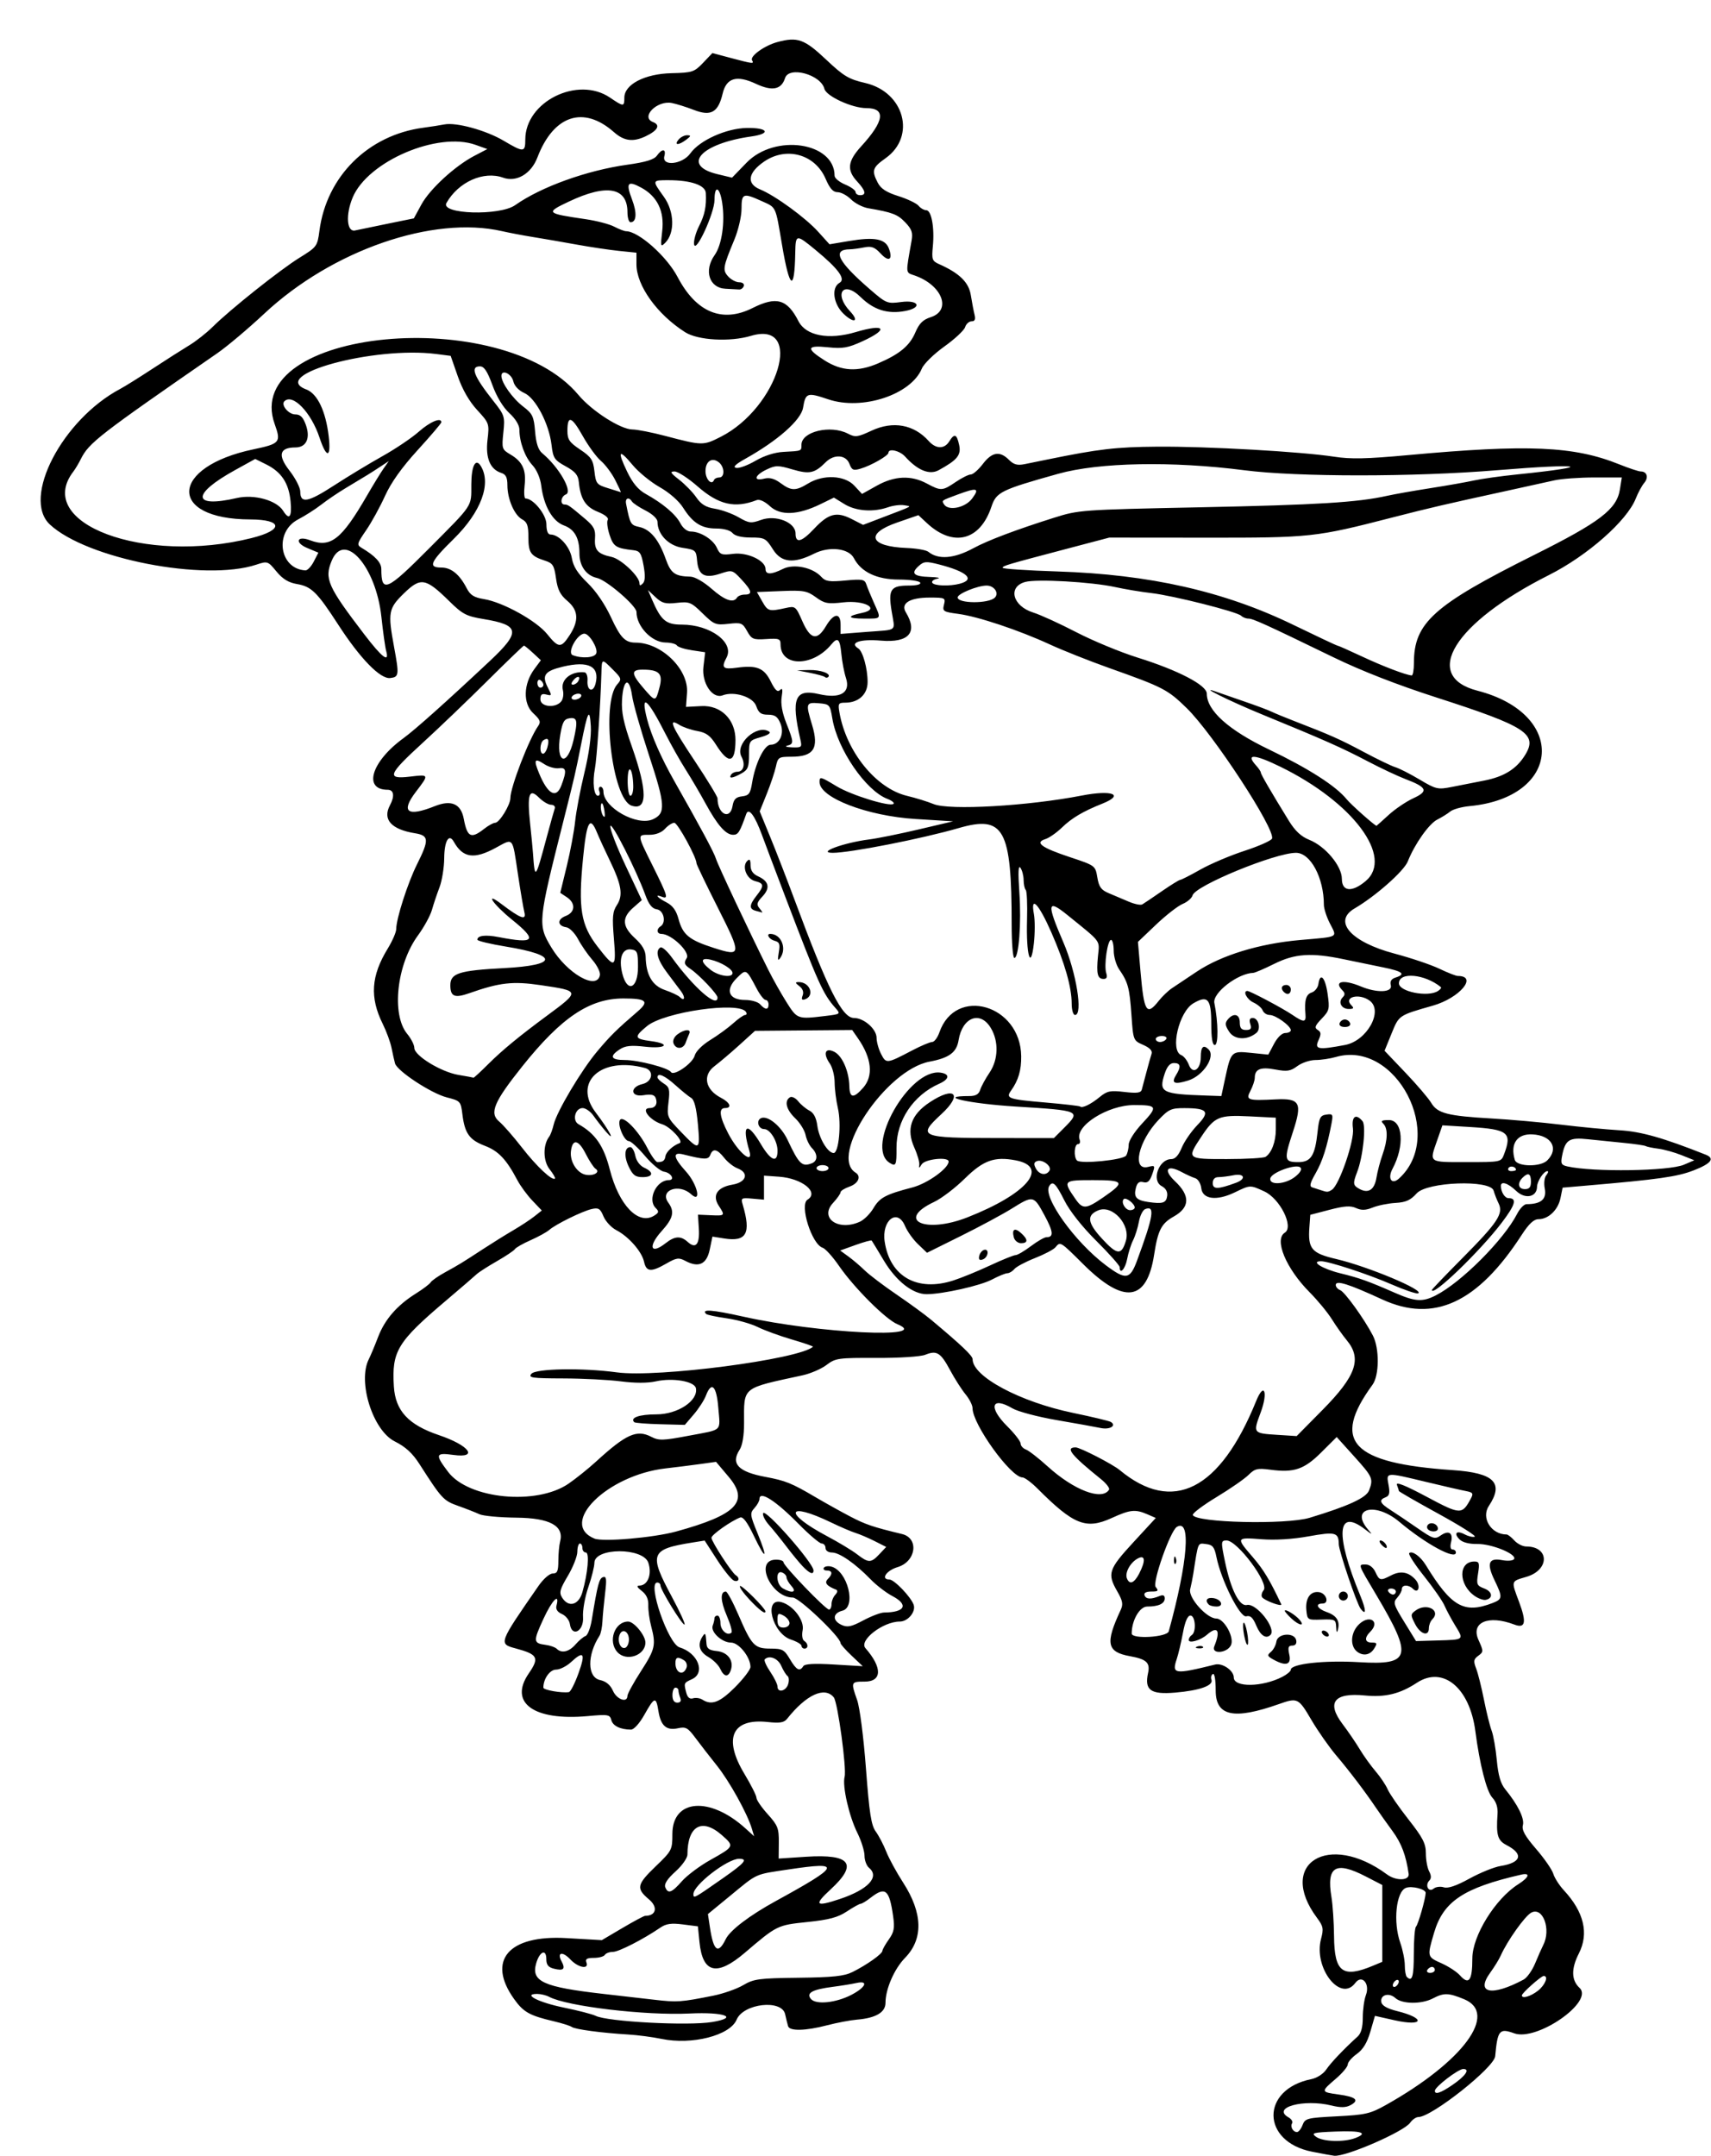 <?xml version="1.0" encoding="UTF-8"?>
<svg version="1.1" viewBox="0 0 534.38 673.12" xmlns="http://www.w3.org/2000/svg">
<path d="m409.8 671.77c-15.972-3.142-16.122-19.486-0.208-22.669 1.699-0.34 3.701-1.629 4.598-2.962 1.448-2.152 5.61-6.528 9.791-10.297 1.126-1.014 1.641-2.879 1.641-5.941 0-2.454 0.439-5.618 0.976-7.03 1.353-3.56-1.262-6.557-3.311-3.794-4.611 6.215-13.109-4.712-10.698-13.756 0.843-3.16 0.692-3.943-1.26-6.562-12.647-16.969 3.617-27.045 21.871-13.549 2.821 2.086 7.063 1.956 6.749-0.206-0.842-5.801-2.244-9.519-5.019-13.306-1.768-2.413-4.058-5.638-5.089-7.167-3.481-5.162-8.415-11.664-12.497-16.467-2.232-2.628-5.732-7.625-7.776-11.106-4.036-6.872-4.303-7.001-10.189-4.925-14.077 4.967-19.695 3.755-19.695-4.248 0-3.39-0.364-5.479-0.897-5.149-0.493 0.305-0.688 1.098-0.433 1.763 0.702 1.829-3.671 3.389-11.312 4.035-7.704 0.651-9.656-0.765-8.474-6.148 0.696-3.167-0.519-4.297-5.604-5.212-7.296-1.313-7.841-3.97-2.959-14.422 0.836-1.79 0.641-2.865-1.054-5.811-3.19-5.542-2.747-6.902 4.973-15.278l7.053-7.652-2.6-1.13c-3.786-1.645-5.421-1.479-11.125 1.13-8.057 3.685-11.888 2.175-23.184-9.141-1.93-1.934-4.06-3.516-4.732-3.516-3.629 0-15.59-16.58-15.59-21.61 0-0.926-0.985-2.876-2.189-4.334-1.204-1.458-3.367-4.84-4.807-7.517-2.983-5.545-4.167-6.28-7.778-4.827-1.459 0.587-8.041 1.012-15.226 0.981-11.953-0.05-12.82 0.071-15.607 2.195-1.623 1.236-4.998 2.693-7.5 3.237-19.218 4.177-18.265 3.398-18.255 14.928 4e-3 3.898-0.511 6.957-1.397 8.318-2.829 4.34-0.391 6.896 8.076 8.468 6.235 1.158 8.204 1.951 15.464 6.228 3.094 1.823 8.021 4.569 10.951 6.104 4.82 2.525 7.124 3.306 16.237 5.502 5.393 1.3 4.415 8.597-1.385 10.335-3.519 1.054-5.373 3.867-2.549 3.867 1.492 0 6.706 5.421 7.571 7.87 0.769 2.179-1.774 5.255-4.344 5.255-5.229 0-12.829 5.883-10.717 8.296 5.333 6.094 5.222 10.454-0.265 10.454-4.275 0-4.32 0.112-2.327 5.742 0.827 2.335 2.014 11.542 2.755 21.372 1.057 14.006 1.635 17.727 3.061 19.688 0.967 1.329 2.446 4.159 3.285 6.288 0.84 2.129 3.218 6.486 5.284 9.683 6.126 9.478 6.33 17.577 0.589 23.458-3.381 3.464-6.114 9.745-6.114 14.049 0 2.98-3.018 4.758-8.916 5.25-2.068 0.173-6.27 0.968-9.338 1.767-6.739 1.755-11.677 1.869-12.166 0.281-0.199-0.645-0.615-2.332-0.926-3.75-1.033-4.716-13.032-3.358-15.152 1.715-2.059 4.929-13.946 7.971-23.442 6-2.805-0.582-7.517-1.202-10.47-1.376-8.213-0.485-16.515-1.594-17.558-2.346-0.516-0.371-3.047-1.171-5.625-1.778-7.596-1.787-9.47-2.839-12.42-6.97-8.598-12.041-1.723-20.034 16.341-18.998l11.079 0.636 6.432-3.793c3.538-2.086 6.727-3.793 7.086-3.793 3.457 0 4.093-2.708 1.208-5.136-4.081-3.434-3.835-4.625 2.148-10.373 5.005-4.809 5.156-5.104 5.156-10.028 0-10.959 11.7-11.853 22.846-1.746l2.689 2.439-0.703-2.344c-1.432-4.776-6.978-14.78-10.939-19.735-2.247-2.81-5.277-6.716-6.734-8.68-2.324-3.131-2.99-3.496-5.411-2.964-3.599 0.79-5.365-0.748-6.094-5.306-0.75-4.691-1.212-4.579-4.379 1.06-1.551 2.761-3.284 4.681-4.219 4.674-3.307-0.027-5.649-1.164-6.122-2.973-0.453-1.734-1.005-1.828-7.352-1.25-16.893 1.536-24.751-4.139-18.438-13.316 3.385-4.921 2.848-5.946-4.098-7.816-5.376-1.448-5.365-1.476 7.127-19.486 1.536-2.214 3.458-3.896 4.453-3.896 1.432 0 1.753-0.724 1.763-3.984 7e-3 -2.191 0.251-4.872 0.542-5.956 1.323-4.927-3.163-7.393-13.634-7.498-5.221-0.052-10.425-0.535-11.566-1.073-1.14-0.538-4.117-1.705-6.615-2.594-4.633-1.649-5.115-2.169-12.138-13.113-2.155-3.359-4.337-5.352-7.696-7.031-6.843-3.422-11.648-18.633-8.101-25.644 0.56-1.107 1.877-4.251 2.926-6.988 2.107-5.494 5.949-9.887 11.892-13.601 2.148-1.342 4.181-2.885 4.517-3.429s2.327-1.932 4.425-3.085c4.5-2.473 5.245-2.929 11.997-7.338 2.836-1.852 7.055-4.476 9.375-5.831 2.32-1.355 5.273-3.296 6.562-4.314l2.344-1.85-2.953-3.1c-1.624-1.705-3.733-4.578-4.688-6.385-3.426-6.488-5.891-9.093-10.146-10.717-4.831-1.845-6.281-3.88-7.014-9.845-0.498-4.048-0.63-4.19-4.881-5.272-4.842-1.232-15.495-8.225-16.16-10.607-0.234-0.838-0.719-2.999-1.079-4.804s-1.596-5.18-2.746-7.5c-4.112-8.293-3.669-15.031 1.548-23.541 1.457-2.377 2.65-5.121 2.65-6.097 0-3.231 3.592-14.401 6.506-20.232 3.832-7.668 3.745-8.965-0.646-9.678-7.42-1.205-10.189-4.302-7.814-8.74 1.523-2.846 1.23-4.836-0.712-4.836-7.798 0-5.082-8.847 4.951-16.123 3.54-2.567 13.406-11.381 26.923-24.052 9.755-9.144 9.451-11.235-1.907-13.117-5.436-0.901-6.563-1.492-10.824-5.679-7.294-7.168-8.843-7.429-14.051-2.368-4.864 4.728-5.089 5.951-3.087 16.807 1.608 8.72 1.532 9.328-1.213 9.648-3.111 0.362-9.382-6.075-16.249-16.679-6.564-10.136-8.363-11.904-12.885-12.668-2.634-0.445-4.451-1.559-6.4-3.923-2.677-3.248-2.78-3.282-6.306-2.119-16.139 5.326-52.957-1.838-64.451-12.541-8.872-8.262 3.883-32.785 22.044-42.382 1.36-0.719 5.871-3.535 10.025-6.259 4.154-2.724 9.3-6.007 11.437-7.296s5.43-3.879 7.319-5.756c5.449-5.414 21.047-17.827 27.137-21.596 5.427-3.358 5.585-3.573 6.223-8.438 2.227-16.974 15.228-29.866 32.418-32.147 2.32-0.308 5.294-0.772 6.608-1.032 3.69-0.73 13.012 1.834 18.511 5.091 6.257 3.706 6.756 3.678 6.756-0.379 0-11.835 16.373-19.936 26.451-13.088 4.265 2.898 4.486 2.899 4.486 0.013 0-4.132 6.364-7.435 14.708-7.633 6.522-0.155 7.122-0.351 9.868-3.224l2.923-3.059 5.857 1.561c6.787 1.808 7.25 1.858 6.534 0.698-0.779-1.261 3.87-4.609 7.912-5.697 6.284-1.692 8.435-0.919 15.199 5.462 5.516 5.203 7.061 6.129 12.204 7.313 12.243 2.818 16.004 16.679 6.374 23.492-4.102 2.902-4.402 3.845-2.438 7.644 0.971 1.878 2.712 3.006 6.461 4.188 2.822 0.89 5.651 2.243 6.286 3.008s1.716 1.39 2.403 1.39c1.618 0 2.618 5.438 2.063 11.219-0.402 4.188-0.243 4.637 1.995 5.636 6.335 2.826 9.227 5.663 9.865 9.68 0.344 2.164 0.862 4.884 1.151 6.044 0.374 1.502 0.11 2.109-0.919 2.109-0.795 0-1.706 0.822-2.025 1.827-0.319 1.005-3.24 3.725-6.492 6.046s-6.407 5.412-7.011 6.871c-3.382 8.166-18.628 13.182-29.22 9.614-6.619-2.23-7.089-2.072-7.887 2.649-0.647 3.83-7.876 10.218-17.947 15.86-3.228 1.808-4.09 2.664-2.917 2.893 0.917 0.179 3.617-0.818 6.002-2.215 2.671-1.565 5.99-2.629 8.646-2.772 5.896-0.316 5.717-0.246 5.717-2.228 0-4.128 9.072-6.3 14.517-3.475 2.301 1.194 3.006 1.105 7.373-0.928 6.713-3.126 13.229-1.945 17.865 3.237 2.243 2.507 4.879 2.557 6.4 0.121 1.626-2.603 2.341-2.352 3.096 1.087 0.695 3.166-0.575 4.731-6.407 7.897-2.874 1.56-6.56 0.059-10.473-4.266-1.661-1.835-5.177-2.65-5.19-1.202-7e-3 0.927-5.394 4.008-8.709 4.983-2.265 0.666-2.74 0.459-3.492-1.52-1.08-2.841-4.81-3.086-7.409-0.487-3.46 3.46-5.049 3.805-10.354 2.25-4.539-1.331-5.267-1.327-8.133 0.04-3.743 1.785-4.239 3.716-0.728 2.835 1.704-0.428 3.217-0.017 5.118 1.388 3.346 2.474 4.725 2.494 8.612 0.124 4.738-2.889 11.426-2.569 14.448 0.692l2.382 2.571 4.604-2.571c5.545-3.096 10.702-3.326 15.609-0.696 4.445 2.383 4.894 2.359 9.062-0.469 1.899-1.289 4.018-2.344 4.707-2.344 0.689 0 2.38-1.477 3.756-3.281 2.859-3.748 5.296-4.142 8.125-1.313 1.516 1.516 2.646 1.831 4.922 1.371 1.625-0.328 4.853-0.986 7.173-1.461 15.918-3.26 21.354-3.895 34.219-3.996 15.526-0.122 45.091 1.556 55.312 3.139 5.13 0.795 10.144 0.687 22.969-0.493 37.521-3.453 51.87-2.83 66.021 2.864 3.054 1.229 6.087 2.234 6.742 2.234 1.949 0 2.516 1.881 1.077 3.575-0.739 0.87-1.925 3.058-2.635 4.863-2.739 6.958-15.091 17.842-27.121 23.897-29.639 14.918-39.932 31.568-22.324 36.11 28.101 7.249 26.278 33.338-2.518 36.038-2.449 0.23-5.144 0.985-5.988 1.68-0.844 0.694-2.657 1.822-4.029 2.507-2.591 1.293-7.077 7.643-9.216 13.047-1.206 3.044-10.055 10.868-16.649 14.72-6.849 4.001-1.139 10.465 12.422 14.064 5.156 1.369 11.49 3.503 14.076 4.744 2.586 1.24 5.177 2.255 5.759 2.255 6.383 0 0.597 6.879-7.798 9.271-10.704 3.05-10.549 2.945-12.908 8.75l-2.169 5.336 6.518 6.837c3.585 3.76 7.213 8.007 8.063 9.437 1.942 3.269 5.078 4.076 18.927 4.87 5.93 0.34 15.633 1.206 21.562 1.924 5.93 0.718 14.156 1.505 18.281 1.749 6.791 0.402 13.556 2.316 26.953 7.626 2.962 1.174 1.727 2.77-3.804 4.914-5.094 1.975-10.917 2.8-33.425 4.737l-7.464 0.642-0.664 3.259c-0.752 3.69-3.766 6.585-6.854 6.585-1.482 0-3.001 1.419-5.27 4.922-13.738 21.21-27.444 27.553-43.534 20.144-10.648-4.903-14.531-6.109-14.531-4.513 0 0.588 0.624 1.308 1.387 1.601 1.443 0.554 7.553 9.036 10.209 14.173 2.074 4.01 2.012 12.446-0.112 15.354-12.956 17.74-6.588 24.51 25.078 26.664 12.923 0.879 16.03 3.968 11.25 11.186-2.477 3.741 0.738 8.906 5.545 8.906 0.4 0 1.491 0.844 2.424 1.875s2.606 1.875 3.716 1.875c7.288 0 7.335 7.321 0.06 9.468-4.923 1.454-4.822 1.106-2.287 7.884 2.385 6.376 1.961 8.335-1.518 7.013-8.1-3.079-13.654-0.694-11.177 4.8 1.602 3.552 1.6 3.735-0.06 4.949-1.463 1.07-1.565 1.669-0.674 3.964 0.577 1.487 1.676 5.868 2.442 9.735 0.766 3.867 1.845 8.217 2.397 9.667s1.28 5.608 1.618 9.24c0.439 4.726 1.19 7.309 2.64 9.083 3.943 4.824 6.053 9.107 5.51 11.184-0.402 1.539 0.624 3.39 4.131 7.452 2.566 2.973 4.981 6.46 5.365 7.749s1.873 3.609 3.307 5.156c6.272 6.764 7.864 13.453 4.685 19.688-2.452 4.809-2.383 8.36 0.21 10.776 4.6 4.285-13.318 16.745-20.398 14.184-4.643-1.679-5.211-0.997-5.955 7.147-0.324 3.542-19.84 18.987-23.993 18.987-0.726 0-1.881 0.8-2.566 1.778-1.954 2.79-20.027 10.652-23.705 10.312-0.516-0.048-3.627-0.616-6.915-1.262zm13.473-4.264c4.219-1.604 1.909-2.358-6.227-2.033-7.017 0.281-7.636 0.45-6.007 1.641 2.105 1.539 8.664 1.749 12.234 0.392zm-16.454-4.082c0.789-2.074 1.426-2.235 10.736-2.71 8.931-0.456 10.426-0.802 15.31-3.544 24.127-13.544 35.221-28.57 24.384-33.025-4.871-2.003-6.277-2.037-9.723-0.24-3.559 1.856-9.608 1.801-11.717-0.108-2.022-1.83-4.825-1.01-4.386 1.283 0.209 1.093 1.853 2.024 4.909 2.78 9.069 2.243 8.329 4.913-0.794 2.866l-6.116-1.372-1.441 4.956c-1.006 3.46-2.287 5.558-4.244 6.952-1.542 1.098-2.803 2.567-2.803 3.265 0 0.698-1.688 2.714-3.75 4.479-4.727 4.046-4.712 4.128 0.936 4.905 5.385 0.741 6.541 1.788 3.668 3.326-1.442 0.772-3.106 0.805-5.886 0.119-8.739-2.158-18.865 0.621-13.465 3.694 0.913 0.52 1.416 1.341 1.117 1.825-0.66 1.067 0.272 2.755 1.52 2.755 0.498 0 1.283-0.992 1.744-2.205zm46.652-12.395c4.222-2.864 5.769-5.087 3.541-5.087-1.577 0-8.843 5.566-8.873 6.797-0.031 1.293 1.744 0.724 5.332-1.71zm-231.05-19.751c8.556-1.414 3.856-3.192-7.031-2.66-13.835 0.677-38.323-2.23-43.892-5.21-0.928-0.497-2.611-0.903-3.74-0.903-4.732 0 0.423 2.649 8.275 4.253 4.501 0.919 9.001 2.083 9.999 2.586 3.65 1.839 28.859 3.179 36.388 1.935zm0.334-8.223c3.148-0.629 7.362-2.109 9.363-3.29 3.298-1.946 4.911-2.162 17.244-2.307 10.814-0.127 14.279-0.495 16.887-1.792 4.452-2.214 9.295-5.642 9.339-6.61 0.02-0.436 0.924-2.04 2.01-3.565 1.622-2.277 1.863-3.558 1.353-7.176-1.19-8.435-2.425-9.449-7.077-5.81-1.289 1.008-2.669 1.843-3.067 1.854-0.398 0.011-2.347 1.095-4.332 2.409-2.806 1.857-5.547 2.589-12.325 3.29-9.37 0.969-9.485 1.026-19.541 9.61-8.715 7.439-13.169 6.389-14.147-3.335l-0.495-4.922-4.688-0.604c-3.613-0.466-5.225-0.238-7.031 0.996-5.387 3.678-13.017 7.578-14.824 7.578-1.067 0-2.201 0.422-2.519 0.938-0.319 0.516-1.865 0.938-3.437 0.938-2.155 0-2.725 0.346-2.318 1.406 0.883 2.301-2.575 1.672-4.999-0.909-2.482-2.642-4.287-2.265-2.766 0.577 1.293 2.415 0.632 3.056-2.373 2.301-1.782-0.447-2.387-1.209-2.387-3.003 0-3.3-2.093-2.409-3.171 1.349-1.619 5.644 2.218 7.385 20.983 9.521 4.898 0.557 12.07 1.38 15.938 1.828 7.146 0.828 8.256 0.751 18.38-1.271zm43.145-0.256c4.488-2.329 5.474-4.559 1.643-3.714-1.485 0.328-4.81 0.867-7.388 1.2-6.478 0.834-8.449 1.919-6.894 3.792 1.548 1.865 7.802 1.233 12.639-1.277zm214.44-1.299c2.289-1.8 3.387-4.655 1.767-4.592-0.827 0.032-6.797 5.349-6.797 6.053 0 1.133 2.747 0.335 5.03-1.461zm-4.488-3.47c1.064-0.57 2.687-2.854 3.605-5.077s2.049-4.774 2.512-5.669c2.546-4.927-0.094-12.099-3.736-10.15-1.978 1.059-7.484 8.803-9.524 13.397-0.521 1.172-1.99 3.564-3.266 5.316-4.709 6.466 0.403 7.538 10.409 2.183zm-38.979 0.615c0-0.516-0.422-0.677-0.938-0.358-0.516 0.319-0.938 1.001-0.938 1.517 0 0.516 0.422 0.677 0.938 0.358 0.516-0.319 0.938-1.001 0.938-1.517zm22.969-7.242c0-7.029 7.161-18.601 14.305-23.116 3.472-2.195 3.938-3.706 0.929-3.015-18.004 4.136-24.311 8.345-27.188 18.144-2.204 7.509-2.206 7.499 2.344 9.535 2.191 0.981 4.762 2.659 5.713 3.731 2.817 3.174 3.896 1.712 3.896-5.278zm-18.281-1.397c0-4.297 0.302-8.114 0.67-8.483 0.681-0.681 2.962-8.603 3.038-10.548 0.046-1.17-4.315-2.287-6.162-1.578-3.088 1.185-4.062 10.662-1.766 17.172 0.773 2.192 1.406 5.339 1.406 6.993s0.281 3.288 0.625 3.632c1.674 1.674 2.188-0.015 2.188-7.188zm-12.708 3.676 2.864-1.197v-11.993-11.993l-5.156-2.663c-9.457-4.884-12.318-3.163-10.721 6.449 0.406 2.443 0.769 7.959 0.808 12.258 0.1 11.202 2.668 13.125 12.205 9.14zm19.271 1.324c0-0.516-0.397-0.938-0.882-0.938s-1.143 0.422-1.462 0.938c-0.319 0.516 0.078 0.938 0.882 0.938s1.462-0.422 1.462-0.938zm-221.46-9.613c1.355-2.777 7.436-7.397 15.683-11.914 20.19-11.057 20.73-12.359 4.092-9.86-10.964 1.647-9.624 1.044-18.467 8.308l-6.875 5.647 0.622 4.148c1.117 7.449 2.574 8.531 4.944 3.67zm35.572-12.501c8.866-2.944 12.6-6.917 9.173-9.76-0.773-0.642-1.406-2.346-1.406-3.788 0-1.441-1.012-4.659-2.25-7.151-2.595-5.226-4.721-14.586-3.967-17.469 0.673-2.574-2.146-23.273-3.377-24.795-2.837-3.508-8.578-0.877-14.586 6.685-0.952 1.198-2.261 1.412-6.094 0.998-11.128-1.201-13.933 5.094-7.225 16.215 2.062 3.42 3.75 6.77 3.75 7.446s1.582 2.98 3.516 5.122c3.155 3.494 3.511 4.404 3.467 8.872l-0.049 4.978 8.54-0.561c13.929-0.915 16.324 2.231 7.729 10.151-5.365 4.944-4.794 5.573 2.78 3.057zm-36.503-6.479c6.936-4.845 7.977-6.094 5.079-6.094-3.641 0-14.246 8.192-14.246 11.005 0 1.485 0.044 1.461 9.167-4.911zm-12.777 0.921c1.593-1.814 5.584-4.801 8.869-6.638 7.551-4.223 7.584-4.294 3.611-7.782-6.209-5.452-10.716-2.9-10.74 6.08-3e-3 1.091-1.663 3.443-3.753 5.32-2.472 2.219-3.555 3.867-3.181 4.841 0.851 2.218 2.002 1.815 5.194-1.821zm237.97 1.886c1.321 0.419 3.902-0.457 8.031-2.727 3.346-1.839 7.706-3.604 9.688-3.921 6.524-1.043 7.294-3.727 1.874-6.53-2.792-1.444-3.276-3.108-2.812-9.666 0.148-2.09-0.405-3.838-1.631-5.156-1.784-1.918-3.945-10.385-5.296-20.744-1.771-13.579-10.111-20.474-18.272-15.107-5.275 3.469-9.866 4.587-16.255 3.958-9.611-0.946-12.044 2.209-6.918 8.968 1.692 2.231 4.09 5.744 5.328 7.806s3.472 5.173 4.965 6.912c1.492 1.739 3.189 4.271 3.77 5.625s3.502 5.576 6.49 9.38c4.528 5.765 5.433 7.533 5.433 10.609 0 2.03 0.461 4.552 1.024 5.605 0.693 1.294 0.716 2.222 0.073 2.865-1.469 1.469-0.248 3.838 1.311 2.544 0.688-0.571 2.128-0.761 3.198-0.421zm-238.47-59.133c-0.313-0.816-0.569-1.87-0.569-2.344 0-0.473-0.422-0.861-0.938-0.861-0.516 0-0.938 1.055-0.938 2.344 0 1.528 0.525 2.344 1.507 2.344 0.989 0 1.311-0.51 0.938-1.483zm17.11-3.338c2.652-2.652 4.82-5.499 4.818-6.328-7e-3 -3.075-3.625-7.6-6.077-7.6-2.854 0-6.461-3.351-5.711-5.305 0.298-0.776 0.541-1.798 0.541-2.271 0-0.473 0.422-0.861 0.938-0.861 0.516 0 0.938 1.068 0.938 2.373 0 2.239 2.238 4.138 3.449 2.927 0.306-0.306-0.375-2.719-1.512-5.363-1.951-4.536-2.053-7.437-0.261-7.437 0.439 0 2.209 3.269 3.933 7.266 4.159 9.637 5.025 10.547 10.036 10.547 3.698 0 4.297 0.326 6.041 3.281 2.029 3.438 3.075 3.993 4.175 2.214 0.457-0.74 3.408-0.903 9.622-0.532l8.963 0.535-3.473-3.277c-1.91-1.802-3.473-3.578-3.473-3.947 0-1.891-12.912-14.211-14.894-14.211-6.71 0-12.088-11.563-5.497-11.819 1.418-0.055 2.578 0.306 2.578 0.803 0 1.117 13.145 14.766 14.221 14.766 0.428 0 0.779-0.759 0.779-1.688 0-0.928 0.527-2.247 1.172-2.93 0.716-0.759 0.807-1.385 0.234-1.609-2.954-1.156-3.724-2.143-2.57-3.297 1.584-1.584 1.463-2.664-0.298-2.664-0.804 0-1.225-0.382-0.937-0.849s1.341-0.636 2.338-0.375c5.079 1.328 7.911 12.65 3.445 13.771-3.05 0.765-3.172 3.101-0.233 4.44 1.817 0.828 3.037 0.571 6.789-1.426 2.516-1.339 5.422-2.441 6.457-2.448 6.579-0.045 7.777-2.432 2.586-5.154-1.934-1.014-4.992-3.366-6.797-5.228-4.761-4.912-9.723-8.355-12.042-8.355-1.171 0-2.021-0.591-2.021-1.406 0-0.773-0.54-1.406-1.199-1.406s-3.929-2.774-7.266-6.164c-7.123-7.237-12.16-10.443-12.16-7.738 0 0.604-0.705 1.877-1.566 2.829-1.47 1.625-1.41 2.11 0.978 7.924 3.346 8.148 2.587 8.624-1.179 0.74-2.034-4.259-3.379-6.053-4.278-5.707-2.904 1.114-8.954 5.391-8.954 6.329 0 1.159 6.335 10.911 7.592 11.689 1.412 0.873 0.944 2.266-0.567 1.686-0.777-0.298-3.153-3.234-5.281-6.524l-3.869-5.982-3.78 0.604c-13.191 2.109-13.713 3.479-6.463 16.956 2.566 4.769 4.338 8.672 3.938 8.672-0.822 0-7.509-10.913-7.509-12.255 0-0.479-0.448-0.87-0.995-0.87-3.186 0 3.415 19.162 6.971 20.238 5.772 1.746 8.193 7.962 3.868 9.933-2.562 1.167-2.577 1.206-1.746 4.309 0.382 1.425 1.079 1.978 2.097 1.662 0.838-0.261 2.157-0.068 2.931 0.428 2.872 1.841 5.42 0.867 10.179-3.891zm-4.622-5.736c-0.531-1.166-2.21-2.834-3.73-3.706-2.817-1.617-3.455-3.84-1.826-6.361 0.907-1.403 1.017-1.199 1.272 2.344 0.1 1.395 0.915 1.95 3.18 2.169 3.401 0.328 5.37 2.914 4.443 5.835-0.776 2.443-2.15 2.328-3.339-0.281zm25.381-7.182c0-0.476-1.492-1.357-3.314-1.959-5.842-1.928-8.659-13.302-2.887-11.658 3.659 1.043 7.16 5.707 6.554 8.733-0.309 1.543-0.098 2.982 0.49 3.346 1.289 0.797 1.352 2.402 0.094 2.402-0.516 0-0.938-0.389-0.938-0.865zm-3.75-7.071c0-0.755-0.844-1.825-1.875-2.377-1.646-0.881-1.875-0.713-1.875 1.373 0 1.752 0.493 2.377 1.875 2.377 1.031 0 1.875-0.618 1.875-1.373zm-12.452-7.315c-1.95-2.063-3.305-3.992-3.01-4.287 0.467-0.467 7.962 7.006 7.962 7.938 0 1.016-1.784-0.299-4.952-3.65zm16.616-10.395c-1.062-1.106-3.37-3.909-5.13-6.229-1.76-2.32-4.207-5.345-5.439-6.722-1.231-1.377-2.063-3.029-1.849-3.672 0.563-1.688 15.754 15.554 15.754 17.88 0 1.43-1.185 0.984-3.336-1.258zm-54.782 40.411c4e-3 -0.645 1.902-4.112 4.219-7.706 4.465-6.926 4.742-8.154 3.182-14.091-0.542-2.062-0.94-5.003-0.884-6.535 0.068-1.875-0.598-3.324-2.039-4.432-1.506-1.159-1.721-1.653-0.725-1.668 2.601-0.038 3.965-3.532 2.781-7.12-1.592-4.825-16.853-4.797-16.853 0.03 0 1.148-0.859 4.58-1.909 7.625-1.05 3.046-1.788 7.225-1.641 9.287 0.317 4.439-3.505 6.452-4.112 2.165-0.169-1.191-1.276-2.587-2.461-3.103-1.398-0.608-2.005-1.513-1.729-2.577 1.114-4.29-1.34-1.832-4.057 4.064-3.256 7.063-3.207 7.622 0.71 8.138 1.399 0.184 2.943 0.731 3.433 1.215 1.525 1.507 3.847 0.972 5.867-1.351 1.067-1.227 2.473-2.409 3.126-2.626s1.53-2.483 1.95-5.035c1.853-11.246 2.302-12.949 3.527-13.355 1.056-0.35 1.174 0.598 0.633 5.08-0.365 3.031-0.739 6.987-0.829 8.792-0.091 1.805-0.502 3.802-0.914 4.438-3.912 6.041-3.829 12.94 0.167 13.818 1.901 0.417 3.224 1.52 4.042 3.37 1.202 2.716 4.503 3.869 4.516 1.577zm-3.142-13.668c-3.042-3.362-0.856-9.536 3.376-9.536 1.823 0 5.385 4.329 5.385 6.544 0 4.042-5.966 6.08-8.761 2.992zm3.605-3.911c0-2.57-2.088-3.633-2.912-1.484-0.776 2.022 0.304 4.541 1.741 4.062 0.644-0.215 1.171-1.375 1.171-2.578zm-15.731 10.475c2.244-6.239 1.633-7.135-2.347-3.444-1.39 1.289-3.492 2.344-4.67 2.344-1.946 0-3.971 2.871-3.971 5.629 0 0.743 5.683 1.74 7.969 1.399 0.516-0.077 1.874-2.745 3.019-5.928zm65.456 3.47c0.348-1.096 0.262-2.256-0.19-2.578-0.452-0.322-1.332-1.746-1.955-3.164-1.036-2.358-3.757-3.431-5.155-2.033-0.3 0.3 0.474 2.046 1.719 3.881 1.245 1.835 2.264 3.91 2.264 4.611 0 2.039 2.624 1.472 3.318-0.717zm154.38-2.329c1.438-0.743 2.614-1.733 2.614-2.199 0-1.856 10.48-3.009 21.417-2.357 16.101 0.961 16.77-1.67 5.323-20.929-5.922-9.963-5.787-9.57-3.283-9.57 1.112 0 2.337 0.969 2.963 2.344 1.239 2.718 1.571 2.788 4.939 1.041 2.924-1.517 5.389-1.082 7.578 1.337 1.726 1.907 0.972 4.625-0.793 2.86-1.35-1.35-3.457-1.302-3.457 0.079 0 0.604-0.656 1.823-1.458 2.709-1.334 1.474-1.145 2.12 2.212 7.574l3.67 5.963 6.812-0.196c8.261-0.238 8.18-0.168 5.439-4.637-1.216-1.982-2.725-4.79-3.355-6.24-0.63-1.45-3.504-5.592-6.386-9.205-2.883-3.613-4.969-6.842-4.636-7.175 0.882-0.882 3.516 1.011 5.173 3.715 7.989 13.046 11.953 15.294 20.89 11.848 3.096-1.194 3.149-1.808 0.61-7.052-2.569-5.308-1.905-7.123 2.317-6.331 1.794 0.337 3.439 0.189 3.765-0.339 0.938-1.517-7.01-4.775-11.469-4.701-2.555 0.043-4.631-0.49-5.569-1.428-1.952-1.952-0.919-2.928 1.646-1.556 1.104 0.591 2.495 0.912 3.092 0.713s-4.489-3.417-11.302-7.151c-6.813-3.734-12.387-6.939-12.387-7.123 0-0.183-0.272-1.041-0.603-1.906-0.408-1.064 2.593 0.135 9.277 3.704 10.63 5.677 11.062 5.692 13.853 0.477 0.812-1.517 0.569-1.851-1.647-2.267-1.429-0.268-7.029-1.554-12.443-2.856-12.652-3.044-12.411-3.064-11.659 0.944 0.474 2.528 0.271 3.403-0.895 3.85-2.236 0.858-1.856 1.847 1.538 4.005 1.676 1.065 5.438 3.597 8.361 5.625 4.886 3.391 5.471 3.578 7.267 2.32 2.518-1.764 3.988-0.827 3.258 2.079-0.35 1.393-0.168 2.286 0.465 2.286 0.572 0 1.039 0.422 1.039 0.938 0 2.463-9.45-2.663-17.688-9.595-7.446-6.265-15.501-4.243-9.733 2.444 1.474 1.709 1.366 1.693-1.064-0.161-8.685-6.623-9.242 1.725-1.384 20.763 1.864 4.516 1.929 6.436 0.14 4.15-1.221-1.56-6.828-18.104-6.847-20.2-0.033-3.683-1.067-3.952-9.391-2.447-5.014 0.906-10.443 1.241-14.735 0.909-7.972-0.617-8.018-0.524-2.758 5.56 3.358 3.884 5.323 7.133 8.906 14.725 0.465 0.985-5.345-1.165-5.996-2.218-0.301-0.487-0.071-1.46 0.511-2.162 1.765-2.126-8.213-15.517-11.562-15.517-1.807 0-1.829 0.318-0.482 6.751 1.815 8.668 4.49 13.928 6.805 13.386 2.942-0.689 9.308 7.397 7.359 9.346-1.356 1.356-3.122 0.204-4.409-2.874-1.064-2.547-1.85-3.278-3.155-2.937-1.932 0.505-7.843-11.257-9.303-18.516-0.629-3.126-1.169-3.799-3.243-4.042-2.651-0.311-2.407-0.879-3.995 9.323-0.211 1.358-0.647 3.516-0.968 4.797-0.653 2.6 5.165 9.117 8.152 9.133 2.518 0.013 5.798 6.075 4.55 8.408-1.338 2.501-6.193 2.756-5.17 0.272 2.041-4.957 1.049-6.537-2.276-3.627-2.01 1.759-5.699 2.818-5.699 1.636 0-0.52 0.422-1.206 0.938-1.525 1.49-0.921 1.148-6.094-0.402-6.094-0.889 0-1.679 1.813-2.348 5.391-0.555 2.965-1.425 6.639-1.934 8.164-1.593 4.774-0.786 4.891 11.983 1.742 2.295-0.566 5.827 1.871 5.827 4.02 0 3.176 8.896 3.058 15.198-0.201zm-2.84-5.388c-1.895-1.052-1.992-1.356-0.759-2.379 0.777-0.645 1.544-2.092 1.704-3.214 0.377-2.646 5.707-2.99 6.206-0.401 0.198 1.028-0.262 1.641-1.234 1.641-1.234 0-1.424 0.573-0.932 2.812 0.702 3.196-1.035 3.732-4.985 1.54zm26.431-2.258c-2.657-1.736-2.386-6.331 0.527-8.926 3.279-2.921 6.412-0.593 3.338 2.48-1.956 1.956-1.752 3.413 0.479 3.413 1.648 0 1.737 0.234 0.712 1.875-1.201 1.923-3.188 2.378-5.055 1.157zm-50.215-1.798c0.677-0.271 1.485-0.238 1.797 0.074 0.312 0.312-0.242 0.533-1.23 0.492-1.092-0.045-1.314-0.267-0.566-0.566zm14.655-3.526c-0.353-1.881-0.431-3.632-0.173-3.889 0.258-0.258 0.758 1.071 1.111 2.952 0.353 1.881 0.431 3.632 0.173 3.889-0.258 0.258-0.758-1.071-1.111-2.952zm24.427-0.521c-0.319-0.516-0.158-0.938 0.358-0.938 0.516 0 1.198 0.422 1.517 0.938s0.158 0.938-0.358 0.938c-0.516 0-1.198-0.422-1.517-0.938zm4.327-2.027c-0.103-2.36-0.351-2.487-4.562-2.344-4.393 0.15-4.457 0.11-4.752-2.956-0.355-3.698 1.266-5.995 3.957-5.609 2.309 0.331 3.304 3.561 1.098 3.561-2.47 0-1.647 1.631 1.35 2.676 3.055 1.065 4.15 2.798 3.457 5.472-0.297 1.145-0.475 0.885-0.548-0.8zm24.649-0.952c-1.449-2.802-1.44-3.053 0.155-4.219 3.437-2.513 8.045-0.073 5.212 2.761-0.584 0.584-1.062 1.821-1.062 2.749 0 2.727-2.636 1.936-4.305-1.291zm-38.643-1.745c-1.129-1.051-2.052-2.121-2.052-2.377 0-0.771 3.349 1.27 4.645 2.831 1.764 2.126-0.192 1.783-2.593-0.454zm-25.802-4.338c-1.279-1.279-0.56-2.308 1.411-2.018 2.576 0.379 3.442 2.643 1.011 2.643-0.988 0-2.078-0.281-2.422-0.625zm40.625-2.656c0-0.773 0.633-1.406 1.406-1.406s1.406 0.633 1.406 1.406-0.633 1.406-1.406 1.406-1.406-0.633-1.406-1.406zm42.395-0.05c-5.075-3.562-5.109-10.731-0.051-10.731 1.504 0 1.66 0.507 1.145 3.729-0.549 3.431-0.394 3.806 1.94 4.693 2.583 0.982 2.839 3.089 0.431 3.552-0.731 0.141-2.29-0.419-3.465-1.244zm-29.073-15.982c-0.665-0.721-0.795-1.312-0.29-1.312 0.974 0 2.383 1.783 1.827 2.312-0.181 0.172-0.872-0.278-1.537-1zm14.374-4.997c-0.297-0.48-0.111-1.138 0.413-1.462 1.119-0.691 2.828 0.186 2.828 1.452 0 1.141-2.538 1.148-3.241 9e-3zm-231.44 43.434c0.317-0.825-0.013-1.874-0.733-2.329-1.989-1.259-2.715-1.029-2.715 0.862 0 3.072 2.434 4.109 3.447 1.468zm150.63-11.39c5.989-21.819 7.032-35.386 2.505-32.589-2.044 1.263-7.713 17.395-6.588 18.749 1 1.205 0.797 1.417-1.361 1.417-1.625 0-2.388 0.421-2.123 1.172 0.441 1.25 2.004 1.33 4.665 0.238 1.133-0.465 1.641-0.238 1.641 0.733 0 1.641-1.944 2.544-5.473 2.544-2.36 0-4.839 4.314-4.839 8.423 0 1.82 11.066 1.162 11.574-0.688zm1.625-22.344c0.045-1.092 0.267-1.314 0.566-0.566 0.271 0.677 0.238 1.485-0.074 1.797-0.312 0.312-0.533-0.242-0.492-1.23zm-184.77 10.156c1.712-5.941 2.276-12.422 1.08-12.422-0.587 0-1.068-0.633-1.068-1.406s-0.352-1.406-0.781-1.406-0.789 1.16-0.799 2.578c-0.01 1.418-1.342 4.805-2.96 7.527-2.507 4.217-2.771 5.222-1.788 6.797 1.994 3.192 5.156 2.358 6.316-1.667zm254.07-0.234c0-0.516-0.658-0.938-1.462-0.938s-1.201 0.422-0.882 0.938 0.976 0.938 1.462 0.938 0.882-0.422 0.882-0.938zm-188.76-1.714c-0.853-0.943-1.552-2.163-1.552-2.712s-0.633-1.241-1.406-1.537c-2.057-0.789-1.842 3.742 0.234 4.951 2.892 1.684 4.506 1.268 2.723-0.702zm108.58-3.864c2.092-4.046 1.918-5.998-0.423-4.746-2.325 1.244-4.077 4.425-3.404 6.178 0.811 2.112 2.278 1.563 3.828-1.433zm-81.135-6.071 2.137-2.275-3.614-1.824c-1.988-1.003-4.669-2.147-5.958-2.543-1.289-0.395-4.711-1.862-7.605-3.259-13.949-6.733-15.073-3.053-1.301 4.259 3.609 1.916 7.828 4.461 9.375 5.655 3.581 2.764 4.356 2.763 6.966-0.015zm-63.485-7.086c18.923-5.191 22.939-9.353 16.452-17.046l-3.974-4.712-4.698 0.659c-2.584 0.362-7.584 0.991-11.11 1.398-18.155 2.093-33.475 17.219-22.182 21.901 2.644 1.096 18.473-0.268 25.512-2.199zm197.91-4.3c12.074-3.656 17.641-6.223 18.522-8.54 1.384-3.64 1.149-4.179-4.632-10.589l-5.474-6.071-4.819 4.794c-5.352 5.324-8.489 6.391-15.9 5.407-4.017-0.533-4.85-0.334-6.829 1.633-1.24 1.232-5.722 4.336-9.962 6.899-4.239 2.562-7.582 5.08-7.427 5.596 0.725 2.422 29.16 3.1 36.522 0.871zm-231.47-10.66c2.316-1.593 6.165-4.684 8.554-6.867 9.41-8.601 12.724-10.09 17.252-7.748 2.374 1.228 3.648 1.191 11.691-0.331 10.848-2.054 9.864-1.119 9.244-8.78-0.552-6.822-2.119-8.344-3.862-3.75-0.538 1.418-2.24 4.055-3.782 5.859l-2.804 3.281-7.681-0.2c-4.225-0.11-7.88-0.398-8.122-0.641-1.396-1.396 1.57-2.441 6.927-2.441 6.65 0 13.089-4.257 12.337-8.158-0.418-2.169-7.227-3.334-12.536-2.144-2.54 0.569-6.511 0.57-10.882 3e-3 -3.785-0.491-11.89-0.907-18.012-0.922-9.786-0.025-10.989-0.199-9.963-1.435 1.38-1.663 15.982-1.911 26.719-0.454 12.631 1.714 56.851-4.059 61.232-7.995 0.162-0.145-2.791-1.165-6.562-2.267-3.771-1.101-8.581-2.855-10.689-3.896s-6.477-2.267-9.708-2.724c-3.232-0.457-6.112-1.067-6.402-1.357-1.601-1.601 1.742-1.357 11.68 0.853 23.414 5.207 59.162 6.95 48.036 2.342-3.631-1.504-13.524-11.387-18.212-18.193-1.962-2.849-4.263-5.401-5.114-5.671-3.418-1.085-7.303-13.422-4.728-15.013 3.722-2.3-1.695-6.661-8.906-7.169l-4.688-0.331v3.75 3.75l-3.648-0.323c-3.441-0.304-3.611-0.198-2.998 1.875 2.665 9.01 1.193 11.678-5.825 10.556l-3.628-0.58-0.857 4.08c-0.964 4.587-3.463 5.728-7.645 3.489-2.002-1.072-2.746-0.964-5.905 0.854-4.769 2.744-6.256 2.624-6.956-0.565-0.702-3.196-4.812-7.875-8.669-9.87-1.552-0.803-3.353-2.741-4.002-4.306-1.003-2.421-1.548-2.764-3.648-2.289-2.954 0.667-11.262 4.747-13.284 6.523-0.792 0.696-3.412 2.137-5.821 3.203-2.409 1.066-4.617 2.321-4.907 2.791-0.29 0.469-2.841 2.177-5.668 3.795-2.827 1.618-5.666 3.444-6.308 4.058-0.642 0.614-4.964 4.335-9.605 8.269-15.166 12.856-16.925 15.763-16.221 26.814 0.481 7.55 4.541 11.92 14.063 15.136 9.541 3.222 12.496 7.278 4.502 6.178-5.601-0.77-5.779-0.182-1.615 5.318 6.419 8.477 27.62 10.53 37.629 3.643zm168.78 1.905c0.29-0.469-0.846-1.957-2.523-3.307-9.33-7.511-11.239-9.903-7.903-9.903 1.368 0 11.534 5.23 13.76 7.079 16.566 13.759 31.315 6.303 42.612-21.542 2.5-6.162 3.801-2.817 1.401 3.6-2.409 6.44-2.395 6.459 5.22 6.944l6.036 0.384 8.031-8.122c10.543-10.662 12.417-16.021 7.62-21.787-1.213-1.458-3.302-4.403-4.643-6.545-1.341-2.142-4.471-5.939-6.956-8.438-7.376-7.416-11.164-16.5-7.759-18.605 2.905-1.796-1.49-10.64-6.405-12.891-4.462-2.043-4.352-2.046-9.193 0.297-5.662 2.741-10.085 2.197-10.485-1.29-0.167-1.454-1.007-2.852-1.875-3.12-0.865-0.268-2.755-1.123-4.2-1.901-4.653-2.506-5.956-0.767-2.13 2.841 4.796 4.523 4.67 8.171-0.38 11.009-3.893 2.188-4.951 4.238-6.137 11.893-2.277 14.701-9.416 15.65-22.192 2.95-7.144-7.101-7.108-7.08-8.619-5.242-0.572 0.696-3.45 2.215-6.395 3.375-2.945 1.16-5.844 2.7-6.443 3.421s-1.581 1.312-2.182 1.312c-0.601 0-2.764 0.884-4.807 1.965-3.65 1.931-15.272 4.543-20.373 4.579-4.329 0.031-9.556-4.057-13.399-10.478-1.945-3.25-3.656-6.065-3.803-6.255-0.147-0.19-2.421 0.43-5.056 1.377l-4.789 1.722 2.587 1.884c1.423 1.036 3.729 3.001 5.126 4.367 1.397 1.365 5.848 4.734 9.891 7.486 4.043 2.752 8.882 6.284 10.754 7.85 9.617 8.047 13.004 11.266 13.004 12.359 0 5.406 14.797 13.313 31.331 16.742 6 1.244 11.327 2.52 11.836 2.835 1.901 1.175-0.335 2.493-3.203 1.887-1.613-0.341-7.767-1.448-13.675-2.461-5.908-1.012-12.132-2.661-13.83-3.663-6.586-3.886-7.634-0.365-1.659 5.569 2.31 2.294 4.2 4.733 4.2 5.42 0 0.687 0.738 1.52 1.641 1.852 0.902 0.331 3.961 2.707 6.797 5.278 8.223 7.457 16.994 10.784 19.166 7.271zm102.05-60.67c7.944-4.029 21.268-17.372 25.395-25.432 0.858-1.676 2.182-3.047 2.942-3.047 4.553 0 6.367-1.562 5.697-4.908-0.322-1.612-0.111-3.416 0.484-4.132 0.581-0.7 0.734-1.272 0.341-1.272-1.134 0-3.203 3.126-3.235 4.889-0.06 3.245-3.708 3.968-6.505 1.289-2.546-2.439-4.775-3.171-4.775-1.567 0 1.893 1.207 3.827 2.389 3.827 2.718 0 2.155 2.023-2.131 7.665-6.789 8.936-21.82 23.399-21.82 20.996 0-0.189 4.336-4.711 9.635-10.049 10.928-11.008 12.769-13.795 11.207-16.971-0.57-1.16-1.269-2.953-1.553-3.984-0.961-3.49-20.789-2.782-24.047 0.858-1.899 2.122-3.369 2.785-6.578 2.968-2.273 0.129-5.474 0.774-7.113 1.432-2.225 0.894-3.552 0.937-5.234 0.17-1.726-0.786-3.66-0.66-8.269 0.542l-6.016 1.568-0.28 3.786c-0.506 6.854 0.621 8.202 8.378 10.019 9.962 2.333 27.982 9.895 25.544 10.72-0.575 0.194-4.372-1.099-8.438-2.874-7.118-3.108-19.489-7.156-21.869-7.156-3.408 0 0.456 2.398 6.09 3.78 5.955 1.46 8.646 2.422 16.824 6.009 6.513 2.857 8.736 3.008 12.937 0.878zm-150.68-4.654c2.541-0.818 7.701-2.928 11.467-4.688 3.766-1.76 7.351-3.212 7.969-3.226 0.617-0.014 2.779-1.28 4.805-2.812s4.215-2.786 4.867-2.786c2.315 0 2.15-1.693-0.673-6.906-3.342-6.17-3.477-6.197-10.22-1.997-2.836 1.766-9.944 5.586-15.795 8.489l-10.639 5.277-2.797-2.666c-1.539-1.466-3.374-4.037-4.079-5.713-2.367-5.628-7.348-1.761-6.341 4.922 1.644 10.914 10.176 15.732 21.438 12.106zm8.068-7.579c0.166-0.858 0.83-1.735 1.474-1.95 1.724-0.574 1.431 2.279-0.302 2.944-1.028 0.395-1.383 0.094-1.172-0.994zm10.826-5.88c-0.675-2.58 0.286-3.132 2.291-1.317 2.201 1.992 2.183 3.138-0.049 3.138-0.971 0-1.98-0.819-2.242-1.821zm38.5 7.211c5.145-13.952 5.665-17.242 2.534-16.04-0.743 0.285-1.629 2.06-1.97 3.943-0.341 1.884-1.16 4.494-1.82 5.801-0.66 1.307-1.495 3.944-1.854 5.859-0.579 3.089-2.32 4.993-2.32 2.539 0-0.519-3.281-4.211-7.292-8.203-4.476-4.455-8.337-9.341-9.997-12.649-2.684-5.349-3.635-6.245-4.735-4.466-2.081 3.367 8.001 17.451 17.689 24.712 6.263 4.694 7.555 4.496 9.765-1.496zm-3.5-6.142c1.51-5.04-4.213-11.334-8.639-9.501-3.7 1.533-3.38 3.894 1.204 8.866 4.724 5.125 6.056 5.238 7.436 0.634zm-143.75 0.751c2.881-2.266 4.722-2.366 6.92-0.377 2.5 2.262 3.759 0.747 3.453-4.155l-0.273-4.374 3.984 0.177c4.493 0.2 4.543 0.141 2.511-2.96-2.127-3.247-0.48-5.787 4.273-6.59 4.403-0.744 5.29-3.686 1.542-5.112-1.221-0.464-3.075-1.931-4.119-3.258-2.187-2.781-3.526-3.055-4.355-0.893-0.585 1.524-1.758 1.5-8.414-0.171-3.435-0.862-3.158 0.924 0.828 5.336 3.616 4.002 4.98 10.142 1.567 7.053-3.818-3.455-9.891-1.183-7.088 2.651 2.044 2.796 1.562 4.879-2.057 8.884-4.372 4.839-3.506 7.512 1.228 3.788zm94.241-8.061c18.643-7.306 25.802-15.799 15.023-17.821-6.59-1.236-10.04 7e-3 -15.834 5.71-2.984 2.937-7.278 6.21-9.541 7.274-12.138 5.706-2.89 10.027 10.352 4.837zm-33.566 1.351c1.31-0.597 3.218-2.502 4.24-4.233 1.948-3.302 3.784-4.277 12.169-6.467 4.682-1.223 11.297-5.957 11.297-8.086 0-1.566-7.386-0.787-8.414 0.887-0.756 1.232-0.943 1.283-0.75 0.205 0.142-0.79-0.546-3.219-1.529-5.399-2.609-5.786-1.091-10.295 4.774-14.18 7.864-5.209 10.456-2.572 3.644 3.708-7.624 7.028-6.67 7.433 17.541 7.45l17.609 0.013 3.25-3.25c5.255-5.255 5.022-5.357-15.031-6.592-14.745-0.908-25.304-3.283-14.594-3.283 1.971 0 2.926-0.558 3.375-1.972 0.344-1.084 1.638-3.464 2.876-5.287 2.808-4.138 2.964-9.84 0.385-14.069-3.307-5.424-8.861-3.257-10.024 3.911-0.618 3.807-2.954 5.525-9.072 6.673-13.626 2.556-31.545 29.433-23.102 34.651 1.853 1.145 0.884 3.397-1.875 4.359-1.547 0.539-2.812 1.339-2.812 1.778 0 0.439-1.055 1.935-2.344 3.326-4.365 4.71 1.665 8.92 8.388 5.857zm9.249-18.401c-7.774-4.943 6.218-29.585 15.976-28.134 2.952 0.439 2.746 2.046-0.444 3.458-8.131 3.599-13.403 11.509-13.346 20.022 0.037 5.457-0.184 5.927-2.185 4.654zm-73.503 16.51c1.51-0.943 1.576-1.291 0.456-2.411-2.629-2.629 0.231-8.675 4.103-8.675 2.069 0 0.758-2.311-1.499-2.643-1.119-0.165-3.789-2.38-5.933-4.922-2.144-2.542-4.413-4.622-5.043-4.622-1.466 0-3.64-5.17-2.767-6.583 0.972-1.573 5.802 3.35 8.528 8.692 1.25 2.449 2.687 4.453 3.194 4.453 1.675 0 2.284-0.453 2.489-1.849 0.198-1.349 2.351-3.336 4.425-4.082 1.375-0.495-2.889-5.108-5.438-5.882-3.883-1.18-6.867-5.061-3.891-5.061 1.752 0 2.547-1.336 1.86-3.126-0.403-1.05-1.405-1.281-3.848-0.884-4.026 0.653-4.297-2.549-0.295-3.487 3.176-0.745 3.695-4.234 0.747-5.024-13.675-3.663-22.579 4.434-15.326 13.935 4.148 5.435 6.427 9.722 3.146 5.92-1.191-1.381-2.924-3.595-3.85-4.922-0.926-1.326-2.459-2.412-3.406-2.412-2.341 0-3.326 3.894-1.274 5.042 5.215 2.919 7.883 6.78 9.757 14.123 2.85 11.168 8.938 17.499 13.867 14.421zm-7.943-15.297c-1.561-3.29-1.321-6.101 0.522-6.101 0.545 0 1.234 1.218 1.532 2.706 0.323 1.613 1.449 3.119 2.789 3.73 3.092 1.409 2.821 2.939-0.521 2.939-2.241 0-3.064-0.624-4.322-3.274zm158.03 12.763c0-1.182-2.752-3.3-3.42-2.633-0.96 0.96 0.473 3.455 1.984 3.455 0.79 0 1.436-0.37 1.436-0.823zm-9.773-3.212c6.885-4.745 6.523-5.34-3.244-5.34-9.354 0-9.482 0.136-5.516 5.859 2.289 3.304 3.3 3.244 8.761-0.519zm19.908-0.365c0.189-1.321-0.416-2.415-1.723-3.114-3.266-1.748-0.888-8.424 3.001-8.424 1.208 0 2.287-1.167 3.25-3.516 0.793-1.934 2.983-5.115 4.867-7.07 4.077-4.23 3.269-5.315-3.972-5.338-4.139-0.013-4.948 0.353-8.099 3.665-6.329 6.653-8.41 15.983-3.278 14.695 2.2-0.552 2.249-0.462 1.278 2.322-0.756 2.168-1.453 2.781-2.77 2.437-1.285-0.336-1.917 0.167-2.344 1.865-0.706 2.813 0.168 3.789 3.873 4.329 4.508 0.656 5.607 0.312 5.916-1.852zm51.448-1.963c2.301-1.463 7.08-15.361 6.575-19.123-0.506-3.773 0.88-4.836 2.99-2.293 1.178 1.419 0.142 11.167-1.688 15.886-1.393 3.592-1.307 4.175 0.784 5.293 2.769 1.482 4.648 0.206 5.259-3.57 0.305-1.884 1.16-5.127 1.901-7.206 1.641-4.61 1.722-8.124 0.221-9.625-0.875-0.875-0.481-1.125 1.773-1.125 4.361 0 4.955 8.033 1.124 15.192-1.636 3.058-0.281 5.134 2.002 3.067 14.723-13.325-0.888-43.395-19.706-37.956-1.801 0.521-4.666 0.947-6.366 0.947-1.7 0-4.24 0.85-5.645 1.888-2.172 1.606-3.208 1.766-6.937 1.069-4.595-0.859-6.365-0.131-6.377 2.621-3e-3 0.799-0.611 2.613-1.351 4.031-1.522 2.918-0.936 3.116 7.919 2.677 7.589-0.377 8.342 1.061 5.336 10.184-2.866 8.699-2.737 9.405 1.717 9.405 3.906 0 5.194-2.012 5.983-9.352 0.487-4.527 0.834-5.219 2.758-5.491 2.026-0.287 2.154-0.064 1.604 2.812-1.397 7.318-2.834 11.805-4.977 15.542-1.742 3.037-1.984 4.075-1.024 4.379 0.692 0.219 1.891 0.609 2.665 0.867 2.017 0.673 2.222 0.666 3.458-0.12zm-29.942-2.189c3.277-1.207 2.637-3.038-0.82-2.347-1.611 0.322-3.721 0.586-4.688 0.586-1.138 0-1.758 0.667-1.758 1.893 0 1.968 1.647 1.938 7.266-0.132zm92.109-0.355c0-2.559-0.877-2.966-2.625-1.219-1.725 1.725-1.338 3.562 0.75 3.562 1.375 0 1.875-0.625 1.875-2.344zm-73.653-1.527c1.602-1.26 2.209-2.324 1.647-2.886-1.271-1.271-9.014 1.515-9.39 3.378-0.455 2.259 4.659 1.934 7.744-0.492zm-232.87-2.383c-2.032-2.583-2.075-7.58-0.087-10.153 0.398-0.516 1.022-2.203 1.387-3.75 0.952-4.044 8.636-16.955 13.617-22.881 4.067-4.838 6.055-6.8 12.602-12.432 3.707-3.189 2.753-4.062-4.436-4.062-10.557 0-19.38 5.917-31.563 21.167-8.921 11.167-10.38 14.647-7.234 17.262 1.247 1.036 4.464 4.715 7.15 8.175 4.511 5.811 9.449 10.437 10.267 9.619 0.189-0.189-0.578-1.514-1.704-2.945zm14.373-0.114c-0.571-0.365-1.961-2.485-3.089-4.71-2.248-4.434-4.126-4.738-4.597-0.743-0.383 3.252 1.961 6.891 4.732 7.347 2.505 0.412 4.529-0.886 2.954-1.894zm141.77 0.6c0.839-1.357-2.169-3.65-3.912-2.981-0.967 0.371-1.055 0.953-0.345 2.279 1.065 1.99 3.239 2.349 4.256 0.702zm-68.994-0.795c0-0.516-0.844-0.938-1.875-0.938s-1.875 0.422-1.875 0.938c0 0.516 0.844 0.938 1.875 0.938s1.875-0.422 1.875-0.938zm214.69 0.524c0-0.99-1.799-1.405-2.334-0.539-0.324 0.524 0.069 0.953 0.873 0.953 0.804 0 1.462-0.186 1.462-0.413zm52.463-1.589 3.244-1.386-3.996-1.599c-2.198-0.879-5.462-1.787-7.254-2.016-1.792-0.229-3.563-0.595-3.935-0.813-0.373-0.218-3.42-0.665-6.771-0.993s-8.431-0.845-11.288-1.149c-5.825-0.619-7.049 0.155-8.034 5.081-0.505 2.523-0.286 2.979 1.635 3.408 8.125 1.814 31.716 1.469 36.399-0.532zm-272.38-0.442c1.887-0.724 1.901-2.897 0.031-4.767-0.799-0.799-1.688-2.632-1.977-4.074-0.288-1.442-1.744-3.79-3.235-5.219-2.81-2.692-3.491-5.404-1.645-6.545 0.586-0.362 1.746 0.196 2.578 1.241 0.832 1.045 2.404 2.355 3.493 2.912 1.34 0.684 2.142 2.214 2.479 4.724 0.527 3.931 3.234 8.468 5.082 8.517 1.617 0.043 2.482-9.089 1.331-14.033-0.541-2.32-0.993-5.918-1.006-7.995-0.013-2.077-0.685-4.721-1.495-5.877-2.221-3.171-1.476-5.14 1.393-3.684 2.499 1.268 4.584 6.048 4.695 10.759 0.087 3.724 1.322 3.859 4.305 0.469 3.276-3.722 2.694-9.262-1.627-15.466l-1.793-2.575-30.346 0.259-4.761 4.32c-2.618 2.376-6.182 5.403-7.92 6.726-3.772 2.872-2.854 7.324 2.031 9.85 2.881 1.49 3.565 3.213 1.274 3.213-2.07 0-1.72 2.694 1.034 7.976 3.111 5.966 7.916 9.901 6.574 5.383-2.469-8.31-0.7-9.337 3.602-2.091 3.093 5.21 5.197 6.046 5.197 2.065 0-2.992-2.329-6.771-4.172-6.771-1.88 0-2.605-2.789-0.896-3.445 2.125-0.816 6.207 2.574 8.199 6.809 3.582 7.614 4.496 8.498 7.573 7.317zm229.7-0.904c3.698-3.698 1.369-7.803-4.608-8.124-4.818-0.259-7.035 2.93-5.533 7.957 0.649 2.172 8.015 2.293 10.141 0.167zm-131.53-1.512c0.43-0.678 0.789-2.201 0.797-3.383 8e-3 -1.24 1.796-4.054 4.224-6.65 4.946-5.288 4.75-5.732-2.528-5.732-8.259 0-18.629 6.588-17.011 10.807 0.291 0.759 0.063 1.381-0.508 1.381-1.164 0-1.424 3.974-0.335 5.104 1.142 1.185 14.482-0.141 15.361-1.527zm118.02-0.357c2.596-6.828 1.323-7.837-10.804-8.568l-8.438-0.508-1.641 4.694c-2.47 7.066-2.847 6.786 9.164 6.786 10.735 0 10.81-0.015 11.719-2.405zm-74.46 0.75c1.882-1.257 3.187-4.737 3.187-8.5v-3.715l-8.203-0.412c-9.605-0.482-10.903 0.069-15.104 6.41-4.565 6.892-4.513 6.937 8.072 6.92 6.059-7e-3 11.48-0.324 12.047-0.703zm-177.32-10.298c-0.455-4.943-1.121-7.528-2.083-8.087-0.778-0.452-2.991-2.245-4.916-3.984-3.328-3.007-5.617-4.005-5.617-2.451 0 0.392 0.898 1.273 1.996 1.958 1.738 1.086 1.925 1.84 1.45 5.854-0.532 4.496-0.438 4.719 3.864 9.195 5.848 6.084 6.085 5.973 5.308-2.486zm125.5-8.362c2.314-1.907 3.292-2.108 7.715-1.589 3.897 0.458 5.149 0.296 5.426-0.703 0.198-0.714 0.858-3.197 1.466-5.517 0.608-2.32 1.325-4.87 1.592-5.665 0.328-0.976-0.523-1.89-2.619-2.812-3.089-1.359-3.108-1.408-3.661-9.335-0.589-8.451-1.07-10.241-3.816-14.207-0.947-1.369-1.722-4.005-1.722-5.859s-0.374-3.371-0.831-3.371c-1.1 0-2.262 7.952-1.509 10.325 0.409 1.287 0.162 1.863-0.8 1.863-1.921 0-2.315-1.565-1.783-7.071 0.502-5.188 1.313-4.091-9.497-12.851-6.361-5.155-6.584-3.734-1.325 8.446 4.075 9.437 6.215 22.726 3.659 22.726-0.579 0-1.04-1.576-1.04-3.553 0-5.123-2.166-12.698-6.358-22.236-3.938-8.96-6.568-11.727-5.442-5.724 0.352 1.878 0.345 6.027-0.016 9.218-0.982 8.676-2.44 3.571-2.127-7.445 0.135-4.755-0.047-8.939-0.405-9.297-0.358-0.358-0.657-1.741-0.665-3.073-7e-3 -1.332-0.451-3.055-0.984-3.828-0.68-0.986-0.785 1.294-0.351 7.633 0.661 9.649-0.162 20.492-1.556 20.492-0.465 0-0.845-4.674-0.845-10.387 0-29.946-2.374-34.259-16.588-30.14-11.394 3.302-33.848 7.714-39.261 7.714-5.215 0 3.376-3.167 11.318-4.172 2.578-0.326 9.539-1.734 15.469-3.128l10.781-2.535-11.719-0.722c-15.096-0.929-30-6.653-30-11.52 0-1.828 0.227-1.772 5.377 1.329 4.602 2.772 16.697 6.486 17.736 5.447 0.322-0.322-0.544-1.015-1.924-1.539-6.755-2.568-15.59-15.455-17.192-25.078-0.725-4.351-0.856-4.498-4.247-4.78-4.019-0.334-4.129 0.022-2.083 6.768 2.225 7.335 0.528 9.929-6.498 9.929-3.917 0-4.18 0.167-4.795 3.047-0.358 1.676-1.644 5.513-2.858 8.528l-2.207 5.481 3.329 8.113c1.831 4.462 5.209 13.175 7.507 19.363 10.48 28.219 14.911 37.031 18.621 37.031 3.102 0 7.048 3.476 7.048 6.208 0 1.277 0.636 3.552 1.414 5.056 1.582 3.06 1.731 3.042 9.697-1.134 2.759-1.447 5.566-2.63 6.236-2.63s1.693-1.359 2.272-3.02c5.062-14.52 25.328-8.618 25.546 7.439 0.059 4.383-0.875 7.551-3.177 10.77-1.719 2.404-0.845 2.707 10.645 3.694 5.829 0.501 10.756 1.069 10.949 1.261 0.621 0.621 3.377-0.717 6.098-2.961zm39.154-5.7c1.851-8.62 1.954-8.722 8.142-8.09l5.367 0.548 1.788-3.377c1.064-2.009 2.488-3.377 3.516-3.377 0.95 0 1.727-0.391 1.727-0.869 0-1.337-4.736-4.755-6.589-4.755-0.907 0-1.893-0.636-2.191-1.414-0.298-0.778-1.609-1.9-2.913-2.494-2.01-0.916-3.407-3.591-1.875-3.591 0.846 0 11.073 5.425 14.036 7.445 3.596 2.452 4.332 2.42 4.108-0.179-0.373-4.337 0.162-6.218 1.926-6.778 0.999-0.317 1.948-1.506 2.109-2.641 0.54-3.798 2.135-2.121 2.875 3.023 0.684 4.755 0.564 5.264-1.846 7.779-2.098 2.19-2.329 2.844-1.241 3.517 1.079 0.667 1.125 1.29 0.238 3.237-1.299 2.851-0.12 3.058 8.31 1.459 6.823-1.294 12.015-10.604 7.704-13.814-3.301-2.459-8.344-1.176-5.715 1.453 0.875 0.875 0.689 1.125-0.837 1.125-2.3 0-3.412-2.126-1.902-3.636 0.777-0.777 0.758-1.345-0.073-2.177-2.849-2.849 0.277-3.51 5.762-1.219 5.032 2.103 9.943 1.904 9.346-0.378-0.322-1.231 0.141-1.978 1.494-2.407 3.304-1.049 2.22-1.931-3.899-3.175-3.223-0.655-8.759-1.797-12.302-2.537-10.113-2.113-15.246-1.773-21.706 1.437-3.081 1.531-6.023 2.796-6.539 2.812-4.871 0.151-12.793 6.279-12.159 9.405 1.228 6.048 1.297 13.125 0.128 13.125-0.731 0-1.095-2.193-1.095-6.597 0-7.828-1.091-9.079-5.601-6.419-4.525 2.67-7.345 14.797-3.76 16.172 0.781 0.3 1.843 1.656 2.359 3.015 1.193 3.137 3.72 1.52 3.72-2.38 0-3.239 0.817-4.045 2.448-2.415 2.246 2.246-1.695 8.245-6.376 9.706-4.345 1.356-5.399 0.87-3.771-1.737 1.614-2.585 1.411-3.72-0.666-3.72-1.232 0-2.149 1.05-2.898 3.32-1.929 5.844-0.952 6.364 12.836 6.829l4.855 0.164 1.157-5.391zm1.297-14.671c-1.295-1.976-1.38-2.719-0.441-3.85 1.806-2.177 3.746-1.689 3.746 0.942 0 1.744 0.496 2.344 1.938 2.344 1.512 0 1.807-0.413 1.343-1.875-0.408-1.287-0.168-1.875 0.765-1.875 1.793 0 2.644 3.414 1.158 4.647-2.852 2.367-6.843 2.21-8.51-0.334zm34.477-2.673c0.215-0.645 0.953-1.172 1.641-1.172s1.426 0.527 1.641 1.172c0.232 0.697-0.432 1.172-1.641 1.172s-1.873-0.475-1.641-1.172zm-17.422-9.766c-1.079-1.079-0.683-2.188 0.781-2.188 0.773 0 1.406 0.633 1.406 1.406 0 1.464-1.109 1.86-2.188 0.781zm-248.2 22.267c4.093-4.072 9.466-8.495 17.744-14.611 10.806-7.982 10.814-7.934-1.612-9.775-8.731-1.294-12.828-0.834-22.309 2.504-4.608 1.622-5.931 1.069-5.931-2.477 0-3.756 2.677-4.608 16.839-5.355 16.793-0.887 17.035-4.018 0.518-6.717-4.906-0.802-8.92-1.765-8.92-2.14 0-1.311 2.505-1.624 6.627-0.829 11.379 2.196 12.256 1.072 4.224-5.412-5.965-4.816-8.832-9.076-3.271-4.861 5.96 4.518 7.766 5.163 7.107 2.538-0.312-1.242-1.226-6.644-2.031-12.005-1.762-11.735-1.293-11.184-6.919-8.122-6.758 3.678-10.255 3.171-13.093-1.901-1.522-2.72-2.956-0.254-2.998 5.155-0.023 2.934-0.686 7.023-1.473 9.085-0.788 2.062-1.849 5.227-2.359 7.031-0.51 1.805-2.472 5.391-4.361 7.969-6.655 9.084-8.356 24.743-3.343 30.775 1.211 1.458 2.202 3.417 2.202 4.355 0 2.41 8.348 7.511 13.788 8.425 2.471 0.415 4.593 0.805 4.715 0.866 0.122 0.061 2.307-1.963 4.854-4.498zm64.206-2.388c0.328-1.305 2.353-3.333 4.878-4.884 2.375-1.459 5.602-3.812 7.171-5.23 1.569-1.418 3.237-2.578 3.706-2.578 0.47 0 0.593-0.422 0.274-0.938-2.089-3.381-25.576-0.02-30.939 4.427-4.15 3.441-4 3.966 1.331 4.681 6.31 0.846 4.56 2.466-1.877 1.738-4.442-0.503-6.206-0.317-7.969 0.838-3.317 2.173-2.774 3.315 1.576 3.315 4.223 0 13.64 2.453 14.45 3.764 0.853 1.381 6.799-2.746 7.398-5.135zm-6.617-3.831c-0.321-0.838 0.186-2.014 1.201-2.783 2.187-1.656 4.444-1.79 3.712-0.219-0.3 0.645-0.807 1.91-1.125 2.812-0.716 2.03-3.037 2.146-3.788 0.189zm153.9-1.361c0.319-0.516-0.289-0.938-1.351-0.938s-1.93 0.422-1.93 0.938c0 0.516 0.608 0.938 1.351 0.938s1.612-0.422 1.93-0.938zm-106.6-7.174c4.954-0.595 4.957-0.597 3.22-2.57-3.867-4.392-5.232-7.425-15.657-34.787-2.947-7.734-6.211-16.383-7.253-19.219-2.223-6.049-4.146-8.6-4.894-6.495-2.036 5.733-2.517 6.495-4.094 6.495-2.287 0-4.897-2.97-8.648-9.844-1.688-3.094-4.478-7.839-6.198-10.546-1.721-2.707-4.576-7.769-6.345-11.25-5.62-11.057-7.843-12.778-5.665-4.386 1.295 4.988 4.404 12.05 8.431 19.151 8.415 14.836 12.432 22.326 13.075 24.375 0.679 2.166 10.34 22.661 16.35 34.688 1.417 2.836 3.973 7.371 5.679 10.078 3.342 5.301 3.443 5.338 11.999 4.31zm-6.967-6.411c0.405-1.055 0.035-2.108-1.022-2.911-1.33-1.009-1.379-1.26-0.251-1.273 3.579-0.039 5.165 4.329 1.96 5.397-0.938 0.312-1.137-0.04-0.687-1.213zm-7.451-13.457c0.449-2.597 0.221-3.22-1.327-3.625-1.651-0.432-2.721-2.145-1.339-2.145 3.399 0 5.271 4.49 3.126 7.5-0.76 1.066-0.871 0.648-0.46-1.73zm-7.181-12.979c-2.133-0.557-2.072-1.791 0.234-4.723 2.443-3.105 2.365-3.847-0.477-4.56-2.635-0.661-4.161-4.557-2.454-6.264 0.783-0.783 1.056-0.441 1.056 1.324 0 1.637 0.741 2.718 2.37 3.461 3.39 1.545 3.843 3.631 1.361 6.273-1.767 1.881-1.928 2.514-0.941 3.702 0.654 0.789 1.033 1.385 0.841 1.325-0.192-0.06-1.087-0.302-1.99-0.537zm3.984 29.24c0-0.773-0.413-1.406-0.918-1.406-0.505 0-1.754-1.582-2.776-3.516-3.319-6.281-3.265-6.253-6.245-3.302-3.731 3.694-2.528 6.817 2.625 6.817 1.92 0 4.035 0.617 4.7 1.371 1.572 1.783 2.615 1.797 2.615 0.036zm121.85-1.115c1.091-1.387 2.97-3.18 4.175-3.984 1.205-0.804 4.667-3.116 7.694-5.137 7.702-5.143 19.554-8.767 32.335-9.889 12.331-1.082 11.572-0.654 9.247-5.215-1.024-2.007-1.861-4.595-1.861-5.749 0-8.464-4.173-16.254-8.707-16.254-6.525 0-31.504 10.27-32.305 13.283-0.229 0.86-1.623 2.064-3.097 2.675-1.475 0.611-5.22 3.526-8.323 6.479l-5.641 5.368 0.824 9.482c1.08 12.433 1.898 13.725 5.66 8.942zm-149.14-2.94c-0.717-0.969-2.674-3.575-4.35-5.791-3.058-4.043-3.829-6.903-2.141-7.946 0.498-0.308 2.112 1.105 3.586 3.14 6.803 9.392 14.258 15.923 14.258 12.492 0-1.048-5.603-6.975-8.424-8.912-1.991-1.367-2.166-1.863-1.201-3.407 1.165-1.865-4.787-7.551-7.904-7.551-1.442 0-1.625-1.515-0.284-2.344 1.868-1.154 1.049-5.01-1.131-5.325-1.486-0.215-2.504-1.488-3.614-4.518-2.883-7.871-10.555-22.977-10.913-21.485-0.196 0.816 1.933 6.355 4.731 12.308l5.086 10.825-2.704 2.373c-3.587 3.148-3.424 5.849 0.577 9.513 2.27 2.079 3.298 3.852 3.334 5.751 0.11 5.707 2.042 9.053 6.018 10.42 2.05 0.705 4.131 1.685 4.625 2.179 1.496 1.496 1.844 0.165 0.451-1.721zm236.33-0.126c0.758-0.48 1.18-1.035 0.938-1.234-5.014-4.108-13.098-4.842-13.098-1.189 0 2.616 9.015 4.413 12.16 2.423zm-249.82-7.537c0-4.638-0.213-5.186-2.115-5.457-2.817-0.4-3.982 2.783-2.769 7.563 1.55 6.108 4.884 4.67 4.884-2.106zm-11.889 2.552c0.175-0.917-0.876-3.038-2.334-4.713-1.459-1.675-3.477-4.598-4.484-6.496-1.008-1.898-2.662-3.574-3.677-3.725-2.803-0.417-2.916-2.491-0.192-3.527 2.992-1.137 3.167-3.992 0.36-5.856l-2.06-1.368 2.037-8.356c1.12-4.596 2.296-10.887 2.614-13.981 0.317-3.094 1.617-9.914 2.888-15.156 1.432-5.906 2.194-11.433 2.004-14.531-0.366-5.957-0.954-4.843-3.05 5.781-1.71 8.667-2.012 9.971-5.53 23.906-7.954 31.509-8.028 32.281-3.755 39.375 4.943 8.206 14.254 13.508 15.181 8.645zm41.42-0.655c0-1.215-3.583-3.401-6.797-4.147-3.258-0.756-3.305 0.605-0.108 3.119 2.545 2.002 6.905 2.65 6.905 1.027zm-37.058-10.799c-0.559-6.707-0.409-8.353 0.948-10.424 1.992-3.039 1.468-6.287-2.248-13.955-1.499-3.094-3.288-6.996-3.976-8.672-2.207-5.383-3.22-3.527-4.351 7.969-1.548 15.741-0.703 20.887 4.54 27.653 5.47 7.058 5.871 6.856 5.086-2.57zm32.445-9.634c-3.651-7.224-6.638-13.437-6.638-13.806 0-1.902-5.892-12.658-6.934-12.658-0.667 0-1.977 0.844-2.91 1.875-1.053 1.163-2.888 1.875-4.833 1.875-3.925 0-3.954-0.265 1.071 9.844 4.598 9.249 4.912 10.306 2.824 9.505-2.45-0.94-1.518 0.233 1.372 1.728 1.976 1.022 3.073 2.532 3.8 5.232 1.323 4.913 3.298 6.529 11.006 9.002 8.711 2.795 8.761 2.285 1.242-12.596zm138.67-5.086c2.836-1.96 5.432-3.564 5.769-3.565 0.337-6.8e-4 3.171-1.447 6.298-3.215 3.127-1.767 9.338-4.403 13.802-5.857s8.319-3.169 8.566-3.812c1.102-2.871-18.434-32.725-26.67-40.755-5.949-5.8-7.3-6.499-24.172-12.494-6.188-2.199-14.539-5.514-18.558-7.367-9.702-4.473-22.454-8.723-28.62-9.54-4.657-0.617-4.954-0.809-4.435-2.874 0.532-2.119 0.342-2.214-4.439-2.214-6.275 0-9.183 1.799-7.463 4.618 3.82 6.256 0.915 9.558-7.763 8.824-6.545-0.553-10.015 0.634-7.106 2.432 1.425 0.881 2.916 6.246 2.916 10.497 0 3.838-2.819 6.442-6.975 6.442-2.139 0-2.305 0.277-1.821 3.047 2.145 12.278 11.427 23.725 21.123 26.047 2.759 0.661 6.481 1.812 8.27 2.559 4.86 2.028 29.411 0.622 46.272-2.65 9.506-1.844 13.503-0.305 6.491 2.499-6.113 2.445-9.575 4.492-12.684 7.501-1.66 1.607-3.99 3.227-5.178 3.601-3.389 1.066-1.202 2.665 7.69 5.619 7.912 2.629 7.94 2.649 8.561 6.329 0.504 2.985 1.189 3.928 3.578 4.929 1.625 0.68 4.431 1.869 6.236 2.64 1.805 0.772 3.703 1.16 4.219 0.862 0.516-0.298 3.258-2.145 6.094-4.105zm63.678-3.18c8.862-7.457-3.931-24.601-26.637-35.698-8.133-3.975-10.965-4.131-7.606-0.418 0.826 0.913 1.502 1.915 1.502 2.227 0 0.551 3.05 5.799 8.746 15.051 1.967 3.195 3.843 4.941 6.414 5.97 5.012 2.005 10.153 8.174 10.153 12.183 0 3.985 3.16 4.276 7.428 0.685zm-255.82-13.51c1.175-4.383 2.324-8.496 2.553-9.141 0.229-0.645-0.281-1.172-1.133-1.172-0.852 0-2.568-1.019-3.813-2.263-3.049-3.049-3.719-1.038-2.735 8.199 0.394 3.696 0.789 7.775 0.878 9.064 0.596 8.591 0.727 8.446 4.25-4.688zm-19.476-2.812c1.311-1.031 2.851-1.875 3.421-1.875 1.323 0 4.752-5.573 4.757-7.731 7e-3 -3.377 5.791-18.383 8.653-22.45 0.928-1.319 0.669-2.001-1.538-4.046-3.218-2.982-3.058-9.125 0.356-13.744l2.051-2.775-2.464-2.284c-1.355-1.256-2.623-2.284-2.816-2.284s-5.342 4.957-11.441 11.016c-6.099 6.059-15.201 14.773-20.225 19.366-10.806 9.877-11.378 11.39-3.979 10.52 6.091-0.716 6.079-0.748 1.875 4.758-4.798 6.284-2.665 7.892 5.915 4.459 5.159-2.064 8.172-0.75 9.053 3.947 1.084 5.776 2.27 6.356 6.381 3.122zm282.46-4.312c2.027-1.856 5.505-4.207 7.728-5.226 4.807-2.202 4.318-3.41-2.414-5.966-2.442-0.927-7.815-3.455-11.94-5.619-7.99-4.192-13.444-6.61-32.812-14.549-10.361-4.247-20.878-9.483-14.062-7.002 1.031 0.375 4.828 1.692 8.438 2.925 3.609 1.233 7.406 2.652 8.438 3.153s4.195 1.808 7.031 2.904c11.485 4.441 14.399 5.735 21.803 9.689 4.25 2.27 8.715 4.42 9.921 4.779 1.206 0.358 4.618 2.096 7.582 3.862 5.081 3.027 5.652 3.159 9.995 2.302 2.533-0.5 7.115-1.401 10.181-2.002 6.196-1.215 10.06-3.627 12.727-7.942 4.068-6.582 0.439-8.941-27.677-17.994-12.224-3.936-23.402-8.295-32.117-12.525-21.438-10.405-25.172-12.103-26.615-12.103-0.749 0-1.763-0.398-2.253-0.885-1.261-1.254-21.352-6.321-28.078-7.081-3.094-0.35-8.156-1.191-11.25-1.87-7.369-1.616-24.551-2.594-28.125-1.6-5.527 1.536-3.945 7.528 2.521 9.55 2.223 0.695 8.278 3.459 13.455 6.142 5.177 2.683 13.789 6.247 19.136 7.919 12.688 3.967 21.607 8.61 21.607 11.247 0 5.297 6.762 11.369 19.43 17.445 12.428 5.961 20.937 11.418 24.292 15.578 1.321 1.638 8.766 8.244 9.291 8.244 0.047 0 1.744-1.518 3.771-3.374zm-229.77 1.339c4.045-1.843 3.889-4.487-1.165-19.813-2.584-7.835-4.985-16.274-5.337-18.754-0.856-6.038-2.766-5.265-3.142 1.271-0.225 3.911 0.466 7.198 3.061 14.556 4.934 13.99 4.908 20.148-0.077 18.486-6.061-2.02-9.609-32.204-4.455-37.899 1.408-1.556 1.314-1.872-1.337-4.523-3.588-3.588-3.491-3.618-3.632 1.133-0.294 9.908-1.446 26.785-2.032 29.766-0.811 4.129-0.323 8.438 0.956 8.438 0.537 0 0.733-0.633 0.436-1.406-0.297-0.773-0.131-1.406 0.368-1.406s0.908 0.675 0.908 1.499c0 5.01 10.515 10.9 15.447 8.653zm-15.264-3.355c-0.272-1.418-0.675-2.037-0.896-1.375-0.399 1.193 0.315 3.953 1.022 3.953 0.203 0 0.146-1.16-0.126-2.578zm40.133-0.78c0.366-2.117 1.038-2.801 2.974-3.025 2.142-0.248 2.592-0.853 3.136-4.219 0.98-6.065 3.821-11.898 5.795-11.898 2.803 0 4.381-3.448 3.049-6.664-0.877-2.117-1.724-2.711-3.87-2.711-2.188 0-2.94-0.553-3.694-2.715-0.989-2.838-6.874-4.708-10.47-3.328-3.189 1.224-6.608-3.863-6.006-8.938l0.534-4.511-4.141-0.621c-2.278-0.342-4.387-1.018-4.687-1.504s-1.892-0.897-3.538-0.913c-4.32-0.043-9.103-5.066-9.079-9.533 0.011-1.904-9.35-9.969-12.33-10.623-3.35-0.736-5.489-3.705-5.489-7.618 0-4.851-1.502-7.564-4.868-8.791-3.55-1.294-6.271-6.079-7.063-12.424-0.292-2.338-1.409-4.935-2.737-6.364-2.352-2.53-4.082-7.239-4.082-11.107 0-1.393-1.226-3.407-3.147-5.165-1.949-1.785-3.959-5.111-5.282-8.738-1.578-4.328-2.592-5.856-3.885-5.856-3.132 0-1.965 3.035 4.134 10.751 3.566 4.511 3.691 4.902 3.167 9.915-0.526 5.03-0.445 5.278 2.227 6.857 3.776 2.231 4.958 4.814 4.414 9.646-0.253 2.245-0.122 4.082 0.29 4.082 2.428 0 6.519 5.054 6.519 8.052 0 2.077 0.449 3.198 1.28 3.198 2.654 0 6.057 3.761 6.666 7.367 0.441 2.609 1.794 4.751 4.885 7.731 2.63 2.535 5.461 6.686 7.357 10.786 2.938 6.353 4.413 7.867 7.662 7.867 8.075 0 16.594 8.309 16.062 15.667l-0.318 4.395 4.802-0.25c6.143-0.32 10.677 4.207 10.653 10.636-0.028 7.231-2.114 7.708-6.1 1.394-1.787-2.831-3.063-3.761-5.821-4.245-1.943-0.341-4.482-1.215-5.642-1.942-3.586-2.248-2.507 0.251 4.922 11.407 3.867 5.807 7.031 11.004 7.031 11.548 0 4.925 3.909 6.931 4.692 2.407zm-0.473-9.766c0.319-0.516 1.201-0.938 1.96-0.938 1.961 0 2.594-2.309 1.298-4.731-2.101-3.925 4.799-10.188 8.621-7.826 0.704 0.435-0.268 1.099-2.56 1.749-3.639 1.032-3.694 1.114-3.694 5.531 0 3.809-0.352 4.678-2.344 5.785-2.793 1.552-4.078 1.72-3.281 0.431zm-30.535 3.516c-0.122-5.647-1.67-7.312-1.743-1.875-0.036 2.707 0.356 4.922 0.872 4.922 0.516 0 0.908-1.371 0.872-3.047zm-22.479-0.116c1.751-4.605 1.598-5.764-0.717-5.441-1.193 0.167-3.233-0.394-4.535-1.247-3.137-2.055-3.465-1.475-1.649 2.909 2.687 6.485 5.323 7.928 6.901 3.778zm3.842-14.284c1.376-5.93 1.165-7.098-1.218-6.76-1.746 0.248-2.252 1.137-2.935 5.164-1.509 8.891 2.136 10.291 4.153 1.595zm-8.162 2.253c0.62-2.372 0.236-3.075-1.197-2.189-1.203 0.744-1.345 4.257-0.172 4.257 0.455 0 1.072-0.931 1.369-2.068zm78.992-2.385c-2.955-12.872-1.712-15.899 5.814-14.162 6.673 1.54 9.951-0.42 8.426-5.039-0.557-1.686-1.203-5.069-1.436-7.518-0.452-4.748-1.127-5.371-3.162-2.919-5.85 7.049-15.833 7.013-15.831-0.057 5.3e-4 -1.737-0.478-1.915-4.453-1.658-4.09 0.265-4.579 0.062-5.991-2.475-1.431-2.571-1.835-2.729-5.814-2.281-4.002 0.451-4.522 0.241-8.1-3.266-3.567-3.497-4.108-3.716-8.054-3.272-3.55 0.4-4.614 0.117-6.617-1.759l-2.387-2.236 1.209 2.812c2.874 6.688 4.377 7.969 9.343 7.969 8.911 0 16.51 5.602 13.989 10.312-1.704 3.184-1.134 3.741 3.215 3.145 6.229-0.854 8.513 0.072 10.605 4.301 1.349 2.727 2.113 3.434 2.88 2.667 0.767-0.767 0.907-0.195 0.528 2.156-0.338 2.091 0.162 4.918 1.44 8.157 2.376 6.018 2.398 6.51 0.316 7.053-0.902 0.236-0.22 0.478 1.516 0.537 2.978 0.103 3.123-0.037 2.564-2.469zm7.69-19.48c-0.273-0.273-2.347-0.859-4.609-1.304l-4.114-0.808 3.75-0.088c3.66-0.086 7.027 1.137 5.989 2.176-0.286 0.286-0.743 0.297-1.015 0.024zm-82.391 7.616c0.601-0.724 0.84-2.325 0.53-3.557-0.808-3.218 2.54-5.97 6.752-5.55 0.613 0.061 1.035 1.225 0.938 2.587-0.228 3.205 1.767 3.933 2.523 0.921 1.347-5.366-2.206-7.189-10.251-5.259-5.671 1.36-6.628 2.7-4.655 6.516 1.298 2.51 1.271 2.632-0.475 2.175-1.412-0.369-1.85-0.013-1.85 1.5 0 2.369 4.677 2.85 6.488 0.668zm6.168-1.496c0.319-0.516-0.053-0.938-0.827-0.938-0.773 0-1.667 0.422-1.986 0.938-0.319 0.516 0.053 0.938 0.827 0.938 0.773 0 1.667-0.422 1.986-0.938zm24.528-2.845c1.157-4.333-0.026-5.593-5.248-5.593-3.661 0-3.623 1.243 0.173 5.666 3.839 4.473 3.862 4.473 5.075-0.073zm-36.247-0.85c0-0.485-0.422-1.143-0.938-1.462-0.516-0.319-0.938 0.078-0.938 0.882s0.422 1.462 0.938 1.462c0.516 0 0.938-0.397 0.938-0.882zm10.82-1.055c1.009-1.633-0.14-1.978-1.426-0.429-0.739 0.891-0.811 1.429-0.189 1.429 0.548 0 1.275-0.45 1.615-1zm261.06-5.803c0-12.499 6.137-18.008 37.5-33.668 20.64-10.305 25.838-14.275 26.832-20.494l0.595-3.722h-8.544c-4.699 0-10.343 0.409-12.542 0.908-2.199 0.5-9.06 2.01-15.248 3.357-18.555 4.04-23.869 5.277-35.156 8.183-24.234 6.241-25.517 6.38-58.594 6.351l-30-0.026-12.656 3.336c-19.686 5.189-20.625 5.467-20.625 6.096 0 0.325 7.699 0.838 17.109 1.139 28.747 0.92 52.075 6.197 73.63 16.656 7.368 3.575 13.589 6.5 13.824 6.5 0.236 0 3.7 1.533 7.698 3.406 6.504 3.047 13.542 5.734 15.473 5.906 0.387 0.035 0.703-1.733 0.703-3.928zm-320.99-3.744c-0.32-1.16-0.99-5.933-1.49-10.607-1.687-15.762-11.582-26.962-15.512-17.556-2.349 5.622-1.295 8.005 10.171 23.007 5.587 7.31 7.908 9.061 6.832 5.156zm65.62 0.779c0.602-1.569-2.187-6.177-3.724-6.153-2.248 0.034-5.477 5.976-3.643 6.702 2.854 1.13 6.837 0.833 7.367-0.549zm-8.304-5.699c2.956-4.564 2.729-7.781-0.757-10.715-2.201-1.852-3.017-3.482-3.516-7.022-0.572-4.056-0.988-4.718-3.462-5.516-4.436-1.431-5.156-2.45-5.156-7.3 0-3.642-0.387-4.747-1.954-5.586-2.425-1.298-4.608-6.34-4.608-10.645 0-2.439-0.473-3.398-1.9-3.851-3.494-1.109-4.977-4.667-4.31-10.343 0.592-5.041 0.531-5.219-3.228-9.297-2.495-2.707-4.609-6.384-6.056-10.536l-2.224-6.378-4.5-0.577c-19.468-2.495-52.58 6.546-40.574 11.078 3.447 1.301 6.049 6.737 6.977 14.576 0.811 6.854-0.656 7.095-2.853 0.469-2.627-7.927-8.425-13.923-10.987-11.361-1.145 1.145 1.308 4.096 3.405 4.096 1.571 0 2.428 0.845 3.298 3.25 1.499 4.145 0.159 7.062-3.242 7.062-5.001 0-5.625 2.404-1.875 7.218 1.86 2.387 3.381 5.338 3.381 6.559 0 3.816 2.372 3.397 10.456-1.849 4.304-2.793 11.149-6.935 15.211-9.206 4.062-2.271 9.172-5.711 11.355-7.644 3.511-3.11 7.04-4.582 7.04-2.936 0 0.319-3.324 4.221-7.386 8.672-4.978 5.455-8.312 10.135-10.227 14.361-1.563 3.448-4.22 8.273-5.905 10.722-2.838 4.125-2.941 4.526-1.39 5.449 4.242 2.525 6.158 4.583 6.158 6.613 0 7.617 1.649 6.905 14.924-6.439 13.932-14.006 13.169-12.851 13.187-19.981 0.014-5.738 1.317-8.328 2.917-5.8 3.457 5.458 0.152 14.414-8.427 22.829-7.356 7.216-8.096 8.931-3.851 8.931 3.07 0 5.669 2.114 7.899 6.427 1.132 2.19 2.282 2.915 5.441 3.431 5.902 0.964 16.372 6.767 19.715 10.928 3.539 4.403 4.349 4.439 7.024 0.309zm80.046-2.814c2.429-4.117 4.563-4.314 4.563-0.42v2.861l8.203-0.642c9.851-0.771 8.807 0.103 7.736-6.475-1.104-6.782-0.305-7.98 5.324-7.98 2.534 0 3.933-0.366 3.58-0.938-0.319-0.516-3.273-0.938-6.564-0.938-6.942 0-11.873-2.331-14.119-6.675-1.607-3.107-7.686-3.805-12.41-1.424-6.372 3.211-10.253 2.828-12.839-1.268-2.239-3.546-2.63-3.758-6.934-3.758-2.91 0-4.983-0.509-5.728-1.406-0.695-0.837-2.744-1.406-5.062-1.406-4.621 0-7.342-1.708-10.376-6.514-1.326-2.101-4.306-4.709-7.327-6.414-2.8-1.581-6.601-4.69-8.445-6.91-4.284-5.157-4.856-4.487-1.732 2.026 1.742 3.633 3.473 5.71 5.857 7.031 5.348 2.964 9.343 6.346 10.794 9.141 0.791 1.522 2.116 2.578 3.236 2.578 3.011 0 6.968 2.459 8.158 5.072 0.988 2.168 1.48 2.351 5.104 1.894 4.436-0.559 10.105 2.1 10.105 4.739 0 1.813 1.759 1.802 5.442-0.035 3.398-1.695 9.315-0.466 11.991 2.492 1.281 1.415 2.484 1.597 7.493 1.129 5.3-0.495 6.034-0.359 6.559 1.217 0.326 0.976 1.39 3.562 2.366 5.748 2.321 5.2 2.488 4.932-3.07 4.932-5.219 0-5.52-0.78-0.682-1.77 5.938-1.214 0.92-4.064-5.815-3.302-4.881 0.552-5.862 0.368-8.57-1.607-2.737-1.997-3.863-2.199-10.735-1.925l-7.676 0.305 1.69 2.977c1.734 3.054 2.105 3.156 7.341 2.005 2.966-0.652 3.113-0.535 5.156 4.113 2.535 5.765 4.635 6.205 7.384 1.547zm52.735-8.891c1.413-1.411-0.186-3.765-2.559-3.765-2.82 0-9.05 2.543-9.05 3.694 0 1.948 9.67 2.007 11.609 0.071zm-80.515-0.015c0.319-0.516 1.398-0.938 2.399-0.938 2.536 0 2.278-1.186-1.029-4.726-2.806-3.004-2.906-3.031-6.645-1.797-4.833 1.595-6.812 0.476-7.2-4.069-0.275-3.222-0.476-3.4-4.54-4.009-4.391-0.658-7.817-4.21-7.825-8.114-2e-3 -0.941-1.55-2.41-3.69-3.502-2.027-1.034-3.951-2.309-4.274-2.832-0.957-1.548-2.203-1.084-1.852 0.69 1.266 6.402 1.412 6.656 4.175 7.263 3.416 0.75 6.078 3.976 8.192 9.931 1.617 4.554 2.877 5.458 7.757 5.568 1.339 0.03 4.152 1.642 6.562 3.76 4.171 3.665 6.843 4.596 7.969 2.775zm-29.188-10.005c-0.703-3.865-1.165-4.564-3.162-4.788-5.461-0.613-6.247-1.116-7.454-4.772-0.666-2.019-0.926-4.133-0.578-4.697 0.379-0.613-0.859-1.623-3.078-2.511-3.86-1.545-5.441-4.014-5.955-9.307-0.212-2.184-1.121-3.267-4.126-4.92-3.511-1.931-3.901-2.523-4.392-6.663-0.788-6.65-4.984-14.644-8.512-16.212-1.746-0.776-3.09-2.2-3.414-3.619-0.557-2.431-3.737-3.892-3.731-1.714 7e-3 2.164 3.471 7.029 6.834 9.594 2.885 2.2 3.296 3.067 3.686 7.764 0.304 3.668 0.985 5.742 2.224 6.773 5.237 4.354 9.635 12.011 7.393 12.871-1.575 0.604-1.909 3.146-0.413 3.146 1.046 0 1.485 0.307 6.487 4.538 2.689 2.274 3.208 3.304 3.026 6.003-0.248 3.677 0.836 4.896 5.173 5.823 2.965 0.634 8.711 6.064 8.711 8.231 0 0.808 0.274 0.818 1.052 0.04 0.725-0.725 0.796-2.462 0.229-5.578zm98.797 5.664c4.903-1.314 2.216-3.772-6.582-6.021-3.96-1.012-4.683-0.953-6.306 0.516-2.553 2.311-1.557 3.262 3.569 3.411 2.419 0.07 3.442 0.311 2.275 0.536-1.168 0.224-1.881 0.8-1.585 1.279 0.606 0.98 5.434 1.136 8.63 0.28zm-201.81-6.891 1.445-2.794-3.462-1.446c-4.075-1.703-3.253-3.992 0.871-2.424 6.431 2.445 9.832-0.227 17.795-13.979 1.941-3.352 4.264-7.14 5.163-8.418l1.635-2.324-2.817 1.856c-2.919 1.923-3.726 2.421-10.777 6.648-2.32 1.391-5.695 3.681-7.5 5.089-1.805 1.408-5.062 3.488-7.238 4.623-7.541 3.931-5.877 15.482 2.292 15.905 0.631 0.033 1.798-1.198 2.593-2.734zm206.05-4.201c4.461-2.419 13.269-5.746 25.053-9.463 7.876-2.485 8.411-2.523 45.938-3.297 36.431-0.752 48.959-1.52 58.125-3.567 2.32-0.518 8.438-1.6 13.594-2.405 5.156-0.805 11.273-1.884 13.594-2.398 2.32-0.514 8.438-1.367 13.594-1.896 25.103-2.575 20.47-3.524-6.389-1.308-25.917 2.138-62.345 2.143-78.923 0.011-22.577-2.903-45.367-2.466-58.15 1.113-17.89 5.01-19.31 5.709-20.827 10.259-3.553 10.658-11.961 12.777-20.199 5.091l-2.613-2.438-6.701 2.318c-10.054 3.478-8.537 7.473 3.009 7.924 3.074 0.12 6.127 0.655 6.785 1.19 3.132 2.544 8.059 2.148 14.111-1.134zm-225.41-3.165c10.002-2.499 9.725-5.769-0.491-5.8-25.919-0.079-25.166-16.402 1.01-21.888 8.308-1.741 8.689-2.193 6.646-7.873-10.714-29.796 71.013-37.642 94.865-9.108 4.194 5.018 13.171 10.761 16.852 10.781 1.469 8e-3 6.046 0.903 10.171 1.99 11.678 3.075 11.937 3.08 17.397 0.313 18.019-9.131 26.236-36.558 9.445-31.527-6.519 1.953-16.541 1.399-20.532-1.135-8.764-5.565-15.216-14.558-15.216-21.211v-3.622l-5.391-0.551c-2.965-0.303-8.977-1.2-13.359-1.994s-10.5-1.851-13.594-2.35c-3.094-0.499-7.424-1.319-9.623-1.823-21.606-4.954-53.11 5.962-74.253 25.728-5.011 4.684-11.603 10.24-14.649 12.346-37.067 25.628-40.131 28.002-42.645 33.037-0.687 1.377-1.737 3.136-2.333 3.91-12.512 16.25 22.12 29.169 55.699 20.778zm175.69-2.947c4.442-4.72 6.973-5.375 11.619-3.005l3.626 1.85 5.623-2.151c10.509-4.021 9.664-3.554 7.208-3.981-1.191-0.207-3.468 0.078-5.062 0.634-4.614 1.609-10.043 1.209-13.622-1.003l-3.257-2.013-4.272 2.076c-7.005 3.403-12.455 3.619-15.69 0.622-1.611-1.493-3.272-2.261-4.152-1.92-6.841 2.649-11.888 1.477-18.48-4.292-2.92-2.556-6.156-4.646-7.19-4.646-1.531 0-1.261 0.479 1.449 2.578 1.831 1.418 4.239 3.898 5.351 5.512 1.503 2.181 2.997 3.09 5.823 3.542 2.09 0.334 5.414 1.536 7.385 2.671 3.263 1.878 3.894 1.951 7.038 0.814 4.609-1.667 10.752 0.758 10.752 4.244 0 3.196 1.863 2.709 5.852-1.53zm-163.57-8.525c-0.542-5.641-2.851-9.142-7.58-11.493l-3.458-1.719-6.325 3.491c-13.685 7.553-13.393 11.931 0.58 8.706 5.379-1.242 12.409 0.7 14.468 3.996 1.918 3.071 2.789 1.95 2.315-2.98zm212.88-0.868c2.417-3.269 1.59-3.496-4.508-1.24-5.176 1.915-5.048 1.824-4.289 3.053 1.355 2.192 6.641 1.102 8.797-1.813zm-111.48-5.759c-1.09-2.136-3.102-4.829-4.472-5.983-1.37-1.154-3.931-4.662-5.691-7.795-3.446-6.134-4.768-6.568-4.768-1.563 0 2.679 0.611 3.574 3.984 5.833 3.463 2.32 4.046 3.207 4.453 6.779 0.438 3.842 0.713 4.185 4.219 5.263 2.062 0.634 3.864 1.197 4.003 1.251 0.139 0.054-0.638-1.65-1.728-3.786zm32.49-0.803c1.751 0 1.706-3.207-0.066-4.678-2.131-1.768-4.231-0.431-4.231 2.695 0 2.559 1.945 4.594 2.656 2.779 0.172-0.438 0.91-0.797 1.641-0.797zm49.639-35.638c6.668-2.858 9.838-5.489 11.592-9.618 1.206-2.841 2.372-3.997 4.828-4.791 6.613-2.137 3.562-10.015-5.041-13.014-2.897-1.01-2.831-0.267-0.958-10.835 0.451-2.543 0.085-3.602-1.988-5.766-2.39-2.495-3.962-3.092-11.577-4.4-1.713-0.294-4.12-1.54-5.348-2.768-1.228-1.228-3.111-2.233-4.184-2.233-1.416 0-2.441-1.144-3.74-4.173-3.292-7.681-12.255-10.182-19.239-5.367-5.07 3.495-5.548 6.89-1.221 8.672 4.728 1.948 14.162 8.824 18.125 13.211l3.547 3.926 6.181-1.039c7.827-1.316 11.212-0.681 12.351 2.315 1.347 3.544 0.012 4.386-2.558 1.614-1.877-2.025-2.857-2.388-5.189-1.921-1.582 0.316-3.561 0.582-4.399 0.59-5.692 0.054-3.825 3.789 6.25 12.503 5.103 4.414 5.393 4.531 9.759 3.952 5.571-0.739 6.667 1.789 1.218 2.811-5.451 1.023-9.795-0.338-13.888-4.35-5.41-5.303-8.518-1.099-3.296 4.459 3.018 3.213 1.215 3.881-2.045 0.758-3.226-3.091-3.882-8.2-1.242-9.677 2.008-1.124-0.374-4.38-7.488-10.235-6.103-5.023-6.241-5.002-6.354 0.938-0.234 12.345-1.778 11.384-4.138-2.578-2.08-12.302-1.725-11.535-6.301-13.613-5.844-2.652-6.342-2.464-6.342 2.391 0 2.345-0.999 6.648-2.231 9.609-3.587 8.623-3.738 9.523-1.927 11.523 0.9 0.994 2.45 1.808 3.444 1.808 1.03 0 1.64 0.504 1.417 1.172-0.215 0.645-0.883 1.13-1.484 1.078-0.602-0.052-2.503-0.157-4.224-0.234-5.077-0.228-6.835-5.674-3.392-10.51 2.252-3.162 3.275-10.197 2.366-16.26-0.764-5.093-2.406-5.754-2.406-0.968 0 4.099-5.938 16.973-6.384 13.841-0.16-1.121 0.535-3.655 1.544-5.632 1.793-3.515 2.341-6.169 2.131-10.333-0.123-2.454-4.621-4.015-11.588-4.023-5.276-0.006-5.267-0.038-1.514 5.188 3.294 4.587 3.486 11.285 0.411 14.357-1.435 1.434-1.502 1.177-0.939-3.619 0.734-6.256-1.512-10.896-6.601-13.636-4.204-2.264-4.806-1.474-2.827 3.708 1.603 4.197 1.416 7.124-0.454 7.124-0.532 0-0.967-1.403-0.967-3.118 0-7.766-6.423-8.949-18.239-3.36-7.447 3.522-7.279 3.701 5.192 5.524 3.394 0.496 7.402 1.544 8.906 2.328 1.504 0.784 3.178 1.429 3.72 1.432 3.903 0.023 12.685 7.826 16.075 14.283 5.818 11.08 13.954 14.446 23.424 9.69 7.452-3.743 10.823-2.773 14.342 4.125 2.321 4.55 9.423 5.898 17.865 3.391 9.203-2.733 10.506-0.973 2.12 2.863-4.537 2.075-6.167 2.359-10.781 1.877-6.689-0.699-6.955 0.357-1.034 4.111 5.317 3.372 10.332 3.643 16.721 0.904zm-153.15-43.595 8.126-1.655 2.354-4.322c2.633-4.834 10.499-12.058 16.583-15.229l4.01-2.09-3.662-1.312c-11.797-4.227-33.669 5.128-38.387 16.42-2.256 5.4-1.863 10.873 0.741 10.304 1.16-0.254 5.766-1.206 10.235-2.116zm39.775-5.791c8.082-5.704 22.383-10.853 35.068-12.625 5.751-0.804 8.31-1.59 9.194-2.826 1.626-2.273 2.941-2.181 2.328 0.163-0.863 3.301 5.65 2.596 8.125-0.88 2.888-4.056 11.169-7.791 17.561-7.92 6.691-0.135 7.773 1.763 1.505 2.643-15.838 2.223-21.99 9.046-10.617 11.775l4.565 1.095 4.529-4.67c8.883-9.16 27.498-6.4 27.498 4.077 0 0.745 1.477 1.971 3.281 2.725 1.805 0.754 3.281 1.814 3.281 2.356 0 0.542 0.633 0.985 1.406 0.985 2.042 0 1.731-1.428-0.938-4.307-3.281-3.54-2.956-6.314 1.281-10.948 7.249-7.927 7.785-11.932 1.597-11.932-4.427 0-12.509-3.715-13.086-6.014-1.122-4.47-11.076-7.19-12.292-3.36-1.142 3.599-4.007 4.169-9.058 1.803-6.05-2.834-9.268-1.893-10.437 3.052-1.386 5.859-3.643 7.149-8.929 5.104-2.414-0.934-5.55-1.917-6.968-2.185-4.617-0.872-9.831 4.425-5.858 5.95 2.398 0.92 1.541 2.608-2.245 4.421-3.953 1.893-6.774 1.533-9.942-1.268-9.503-8.401-18.861-5.303-23.916 7.92-1.953 5.109-6.536 7.8-10.712 6.29-6.069-2.195-13.964 1.336-17.689 7.91-1.993 3.517 16.609 4.095 21.467 0.666zm51.006-20.444c0.642-0.773 1.854-1.393 2.693-1.376 1.282 0.025 1.235 0.25-0.294 1.406-2.369 1.792-3.895 1.773-2.399-0.03z"/>
</svg>
